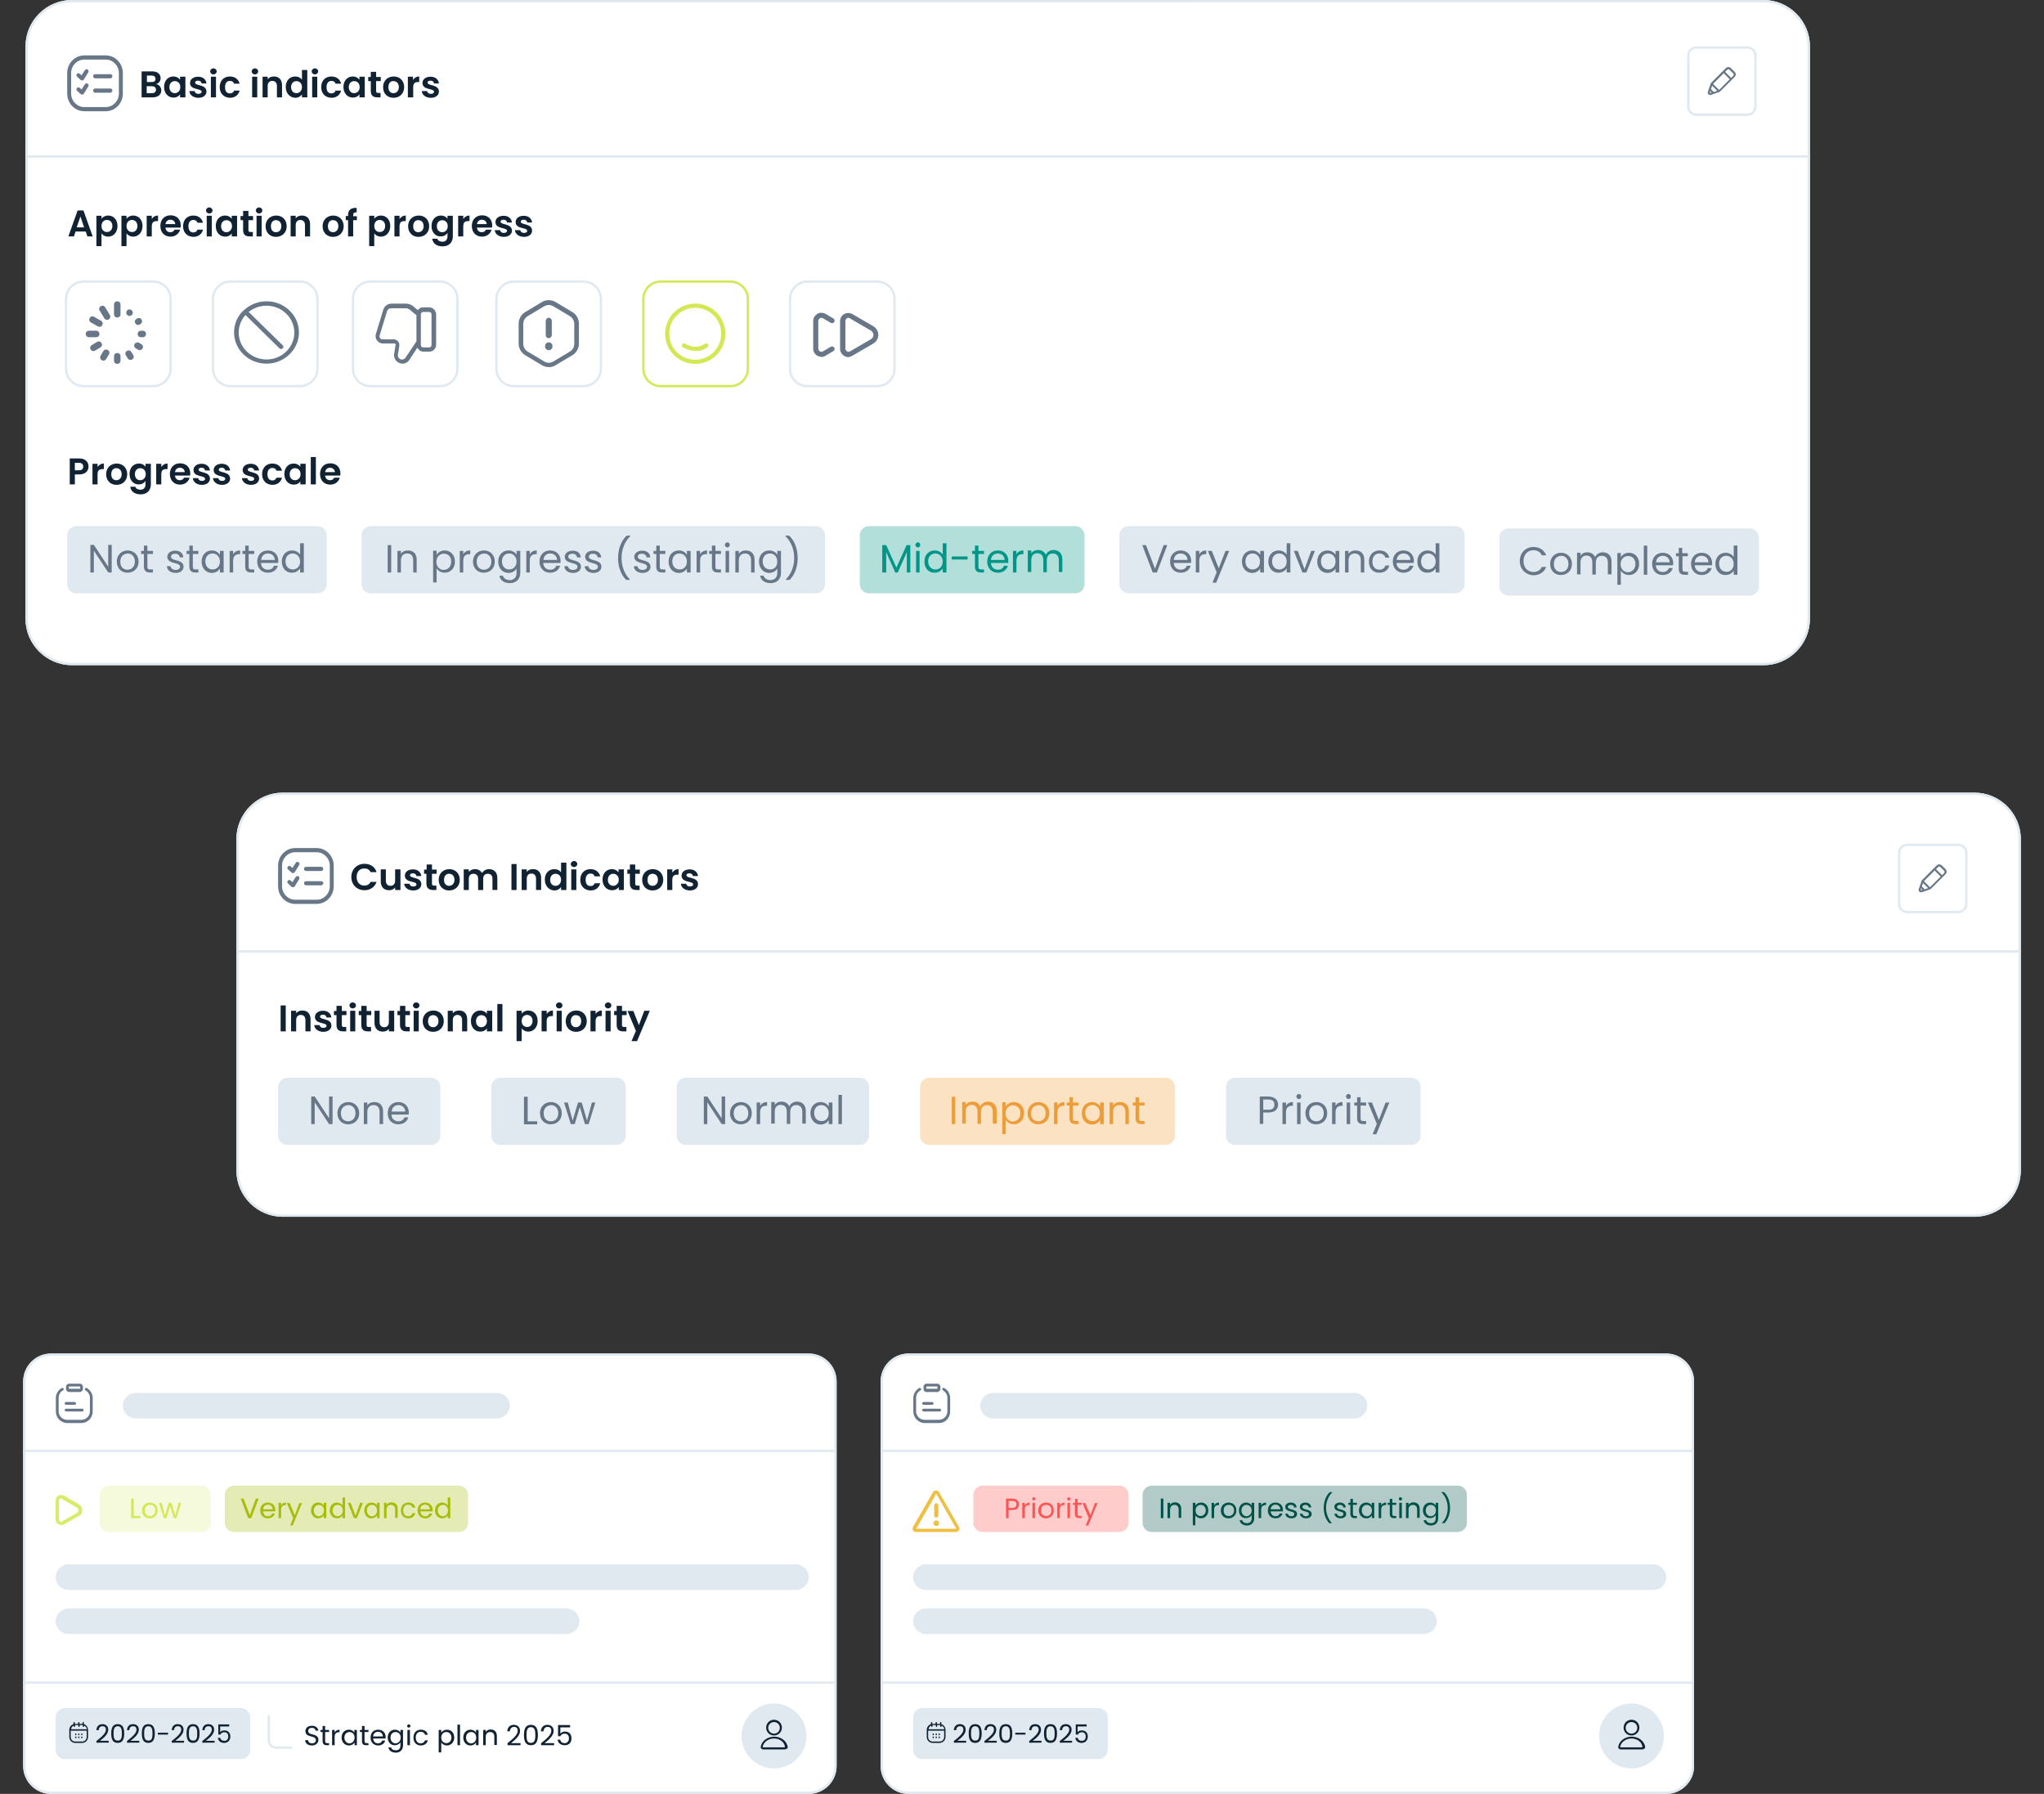 <?xml version="1.0" encoding="utf-8"?>
<!-- Generator: Adobe Illustrator 27.9.6, SVG Export Plug-In . SVG Version: 9.03 Build 54986)  -->
<svg version="1.1" id="Layer_1" xmlns="http://www.w3.org/2000/svg" xmlns:xlink="http://www.w3.org/1999/xlink" x="0px" y="0px"
	 viewBox="0 0 882 774" style="enable-background:new 0 0 882 774;" xml:space="preserve">
<rect x="0" y="0" width="882" height="774" fill="#333333" stroke="none"/>
<style type="text/css">
	.st0{fill:#E0E9F0;}
	.st1{fill:#FFFFFF;}
	.st2{fill:#112233;}
	.st3{fill:#677787;}
	.st4{fill:#F0BF41;}
	.st5{fill:#FF5454;fill-opacity:0.3;}
	.st6{fill:#005148;fill-opacity:0.3;}
	.st7{fill:#FF5454;}
	.st8{fill:#005148;}
	.st9{fill:#D9EB6A;}
	.st10{fill:#F6FADD;}
	.st11{fill:#A6BC09;fill-opacity:0.3;}
	.st12{fill:#D4E855;}
	.st13{fill:#A6BC09;}
	.st14{fill:#ED9D38;fill-opacity:0.3;}
	.st15{fill:#ED9D38;}
	.st16{fill:#019587;fill-opacity:0.3;}
	.st17{fill:#019587;}
</style>
<g>
	<path class="st0" d="M704,734.5L704,734.5c8,0,14.5,6.5,14.5,14.5l0,0c0,8-6.5,14.5-14.5,14.5l0,0c-8,0-14.5-6.5-14.5-14.5l0,0
		C689.5,741,696,734.5,704,734.5z"/>
	<path class="st1" d="M704,764c-8.3,0-15-6.7-15-15s6.7-15,15-15s15,6.7,15,15S712.3,764,704,764z M704,735c-7.7,0-14,6.3-14,14
		s6.3,14,14,14s14-6.3,14-14S711.7,735,704,735z"/>
</g>
<path class="st2" d="M704,748.8c-1.9,0-3.4-1.5-3.4-3.4s1.5-3.4,3.4-3.4s3.4,1.5,3.4,3.4S705.9,748.8,704,748.8z M704,743
	c-1.4,0-2.5,1.1-2.5,2.5s1.1,2.5,2.5,2.5c1.4,0,2.5-1.1,2.5-2.5S705.4,743,704,743z M708.6,754.8h-9.2c-0.4,0-0.7-0.1-0.9-0.4
	c-0.2-0.2-0.3-0.5-0.2-0.8c0.4-2.5,2.9-4.3,5.8-4.3s5.3,1.8,5.8,4.3c0,0.3,0,0.6-0.2,0.8C709.3,754.6,709,754.8,708.6,754.8z
	 M704,750.1c-2.4,0-4.5,1.5-4.9,3.6c0,0,0,0.1,0,0.1c0.1,0.1,0.1,0.1,0.2,0.1h9.2c0.1,0,0.2,0,0.2-0.1c0,0,0-0.1,0-0.1
	C708.5,751.6,706.4,750.1,704,750.1L704,750.1z"/>
<g>
	<path class="st1" d="M380,596c0-6.6,5.4-12,12-12h327c6.6,0,12,5.4,12,12v166c0,6.6-5.4,12-12,12H392c-6.6,0-12-5.4-12-12V596z"/>
	<path class="st0" d="M719,774H392c-6.6,0-12-5.4-12-12V596c0-6.6,5.4-12,12-12h327c6.6,0,12,5.4,12,12v166
		C731,768.6,725.6,774,719,774z M392,585c-6.1,0-11,4.9-11,11v166c0,6.1,4.9,11,11,11h327c6.1,0,11-4.9,11-11V596
		c0-6.1-4.9-11-11-11H392z"/>
</g>
<path class="st0" d="M399.5,675h314c3,0,5.5,2.5,5.5,5.5l0,0c0,3-2.5,5.5-5.5,5.5h-314c-3,0-5.5-2.5-5.5-5.5l0,0
	C394,677.5,396.5,675,399.5,675z"/>
<path class="st0" d="M428.5,601h156c3,0,5.5,2.5,5.5,5.5l0,0c0,3-2.5,5.5-5.5,5.5h-156c-3,0-5.5-2.5-5.5-5.5l0,0
	C423,603.5,425.5,601,428.5,601z"/>
<path class="st0" d="M399.5,694h215c3,0,5.5,2.5,5.5,5.5l0,0c0,3-2.5,5.5-5.5,5.5h-215c-3,0-5.5-2.5-5.5-5.5l0,0
	C394,696.5,396.5,694,399.5,694z"/>
<path class="st3" d="M402.2,606.1h-3.7c-0.3,0-0.6-0.3-0.6-0.6c0-0.3,0.3-0.6,0.6-0.6h3.7c0.3,0,0.6,0.3,0.6,0.6
	C402.9,605.8,402.6,606.1,402.2,606.1z M406.1,608.4c0-0.3-0.3-0.6-0.6-0.6h-7c-0.3,0-0.6,0.3-0.6,0.6c0,0.3,0.3,0.6,0.6,0.6h7
	C405.9,609,406.1,608.7,406.1,608.4L406.1,608.4z M410,609v-5.8c0-1.8-1-3.4-2.5-4.3c-0.3-0.2-0.7-0.1-0.8,0.2
	c-0.2,0.3-0.1,0.7,0.2,0.8c1.2,0.7,1.9,1.9,1.9,3.2v5.8c0,2.1-1.7,3.7-3.7,3.7H399c-2.1,0-3.7-1.7-3.7-3.7v-5.8
	c0-1.3,0.7-2.6,1.9-3.2c0.3-0.2,0.4-0.5,0.2-0.8c-0.2-0.3-0.5-0.4-0.8-0.2c-1.5,0.9-2.5,2.5-2.5,4.3v5.8c0,2.7,2.2,5,5,5h6.1
	C407.8,614,410,611.8,410,609L410,609z M405.8,599.2v-0.8c0-0.8-0.6-1.4-1.4-1.4h-4.5c-0.8,0-1.4,0.6-1.4,1.4v0.8
	c0,0.8,0.6,1.4,1.4,1.4h4.5C405.2,600.6,405.8,599.9,405.8,599.2z M404.4,598.2c0.1,0,0.1,0.1,0.1,0.1v0.8c0,0.1-0.1,0.1-0.1,0.1
	h-4.5c-0.1,0-0.2-0.1-0.2-0.1v-0.8c0-0.1,0.1-0.1,0.2-0.1H404.4z"/>
<rect x="380" y="725.5" class="st0" width="350" height="1"/>
<rect x="380" y="625.5" class="st0" width="350" height="1"/>
<path class="st0" d="M398,737h76c2.2,0,4,1.8,4,4v14c0,2.2-1.8,4-4,4h-76c-2.2,0-4-1.8-4-4v-14C394,738.8,395.8,737,398,737z"/>
<path class="st2" d="M406.2,743.9v-0.6c0-0.2-0.1-0.3-0.3-0.3s-0.3,0.1-0.3,0.3v0.5c0,0-0.1,0-0.1,0h-1.2v-0.5
	c0-0.2-0.1-0.3-0.3-0.3c-0.2,0-0.3,0.1-0.3,0.3v0.5h-1.3c0,0-0.1,0-0.1,0v-0.5c0-0.2-0.1-0.3-0.3-0.3s-0.3,0.1-0.3,0.3v0.6
	c-1,0.3-1.8,1.3-1.8,2.5v3c0,1.4,1.1,2.6,2.5,2.6h3.1c1.4,0,2.5-1.2,2.5-2.6v-3C408,745.2,407.2,744.2,406.2,743.9L406.2,743.9z
	 M401.8,744.5v0.3c0,0.2,0.1,0.3,0.3,0.3s0.3-0.1,0.3-0.3v-0.5c0,0,0.1,0,0.1,0h1.3v0.5c0,0.2,0.1,0.3,0.3,0.3
	c0.2,0,0.3-0.1,0.3-0.3v-0.5h1.2c0,0,0.1,0,0.1,0v0.5c0,0.2,0.1,0.3,0.3,0.3s0.3-0.1,0.3-0.3v-0.3c0.6,0.3,1.1,0.9,1.2,1.6h-6.8
	C400.7,745.4,401.2,744.8,401.8,744.5L401.8,744.5z M405.5,751.4h-3.1c-1.1,0-1.9-0.9-1.9-2v-2.7h6.9v2.7
	C407.4,750.5,406.6,751.4,405.5,751.4z M403,748.3c0,0.2-0.2,0.4-0.3,0.4c-0.2,0-0.3-0.2-0.3-0.4s0.2-0.4,0.3-0.4
	C402.9,747.9,403,748.1,403,748.3z M404.3,748.3c0,0.2-0.2,0.4-0.3,0.4c-0.2,0-0.3-0.2-0.3-0.4s0.2-0.4,0.3-0.4
	C404.2,747.9,404.3,748.1,404.3,748.3z M405.6,748.3c0,0.2-0.2,0.4-0.3,0.4c-0.2,0-0.3-0.2-0.3-0.4s0.2-0.4,0.3-0.4
	C405.5,747.9,405.6,748.1,405.6,748.3z M403,749.6c0,0.2-0.2,0.4-0.3,0.4c-0.2,0-0.3-0.2-0.3-0.4s0.2-0.4,0.3-0.4
	C402.9,749.3,403,749.4,403,749.6z M404.3,749.6c0,0.2-0.2,0.4-0.3,0.4c-0.2,0-0.3-0.2-0.3-0.4s0.2-0.4,0.3-0.4
	C404.2,749.3,404.3,749.4,404.3,749.6z M405.6,749.6c0,0.2-0.2,0.4-0.3,0.4c-0.2,0-0.3-0.2-0.3-0.4s0.2-0.4,0.3-0.4
	C405.5,749.3,405.6,749.4,405.6,749.6z"/>
<path class="st2" d="M411.6,751.9v-0.7c2.1-1.7,4.1-3.3,4.1-4.9c0-0.9-0.4-1.5-1.5-1.5c-1,0-1.6,0.7-1.6,1.7h-1
	c0.1-1.7,1.1-2.6,2.6-2.6c1.5,0,2.5,0.9,2.5,2.4c0,2-2.1,3.7-3.6,4.8h3.8v0.8H411.6z M418,747.9c0-2.3,0.6-4,2.8-4
	c2.2,0,2.8,1.7,2.8,4c0,2.3-0.6,4.1-2.8,4.1C418.6,752,418,750.3,418,747.9z M422.6,747.9c0-1.6-0.2-3.1-1.8-3.1
	c-1.6,0-1.8,1.5-1.8,3.1c0,1.7,0.2,3.1,1.8,3.1C422.3,751.1,422.6,749.7,422.6,747.9z M424.8,751.9v-0.7c2.1-1.7,4.1-3.3,4.1-4.9
	c0-0.9-0.4-1.5-1.5-1.5c-1,0-1.6,0.7-1.6,1.7h-1c0.1-1.7,1.1-2.6,2.6-2.6c1.5,0,2.5,0.9,2.5,2.4c0,2-2.1,3.7-3.6,4.8h3.8v0.8H424.8z
	 M431.2,747.9c0-2.3,0.6-4,2.8-4c2.2,0,2.8,1.7,2.8,4c0,2.3-0.6,4.1-2.8,4.1C431.8,752,431.2,750.3,431.2,747.9z M435.8,747.9
	c0-1.6-0.2-3.1-1.8-3.1c-1.6,0-1.8,1.5-1.8,3.1c0,1.7,0.2,3.1,1.8,3.1C435.6,751.1,435.8,749.7,435.8,747.9z M438.1,748.4v-0.8h4.4
	v0.8H438.1z M444.1,751.9v-0.7c2.1-1.7,4.1-3.3,4.1-4.9c0-0.9-0.4-1.5-1.5-1.5c-1,0-1.6,0.7-1.6,1.7h-1c0.1-1.7,1.1-2.6,2.6-2.6
	c1.5,0,2.5,0.9,2.5,2.4c0,2-2.1,3.7-3.6,4.8h3.8v0.8H444.1z M450.5,747.9c0-2.3,0.6-4,2.8-4c2.2,0,2.8,1.7,2.8,4
	c0,2.3-0.6,4.1-2.8,4.1C451.1,752,450.5,750.3,450.5,747.9z M455.1,747.9c0-1.6-0.2-3.1-1.8-3.1c-1.6,0-1.8,1.5-1.8,3.1
	c0,1.7,0.2,3.1,1.8,3.1C454.9,751.1,455.1,749.7,455.1,747.9z M457.3,751.9v-0.7c2.1-1.7,4.1-3.3,4.1-4.9c0-0.9-0.4-1.5-1.5-1.5
	c-1,0-1.6,0.7-1.6,1.7h-1c0.1-1.7,1.1-2.6,2.6-2.6c1.5,0,2.5,0.9,2.5,2.4c0,2-2.1,3.7-3.6,4.8h3.8v0.8H457.3z M464.1,744h4.8v0.9
	H465v2.5c0.3-0.5,1-0.8,1.8-0.8c1.9,0,2.6,1.4,2.6,2.6c0,1.5-0.9,2.8-2.7,2.8c-1.6,0-2.5-0.9-2.7-2.2h1c0.2,0.8,0.8,1.3,1.8,1.3
	c1.2,0,1.7-0.8,1.7-1.9c0-1.1-0.6-1.8-1.7-1.8c-0.8,0-1.4,0.4-1.7,1h-0.9V744z"/>
<path class="st4" d="M413.8,658.8l-4.3-7.5l-4.3-7.5c-0.3-0.5-0.7-0.7-1.3-0.7s-1,0.3-1.3,0.7l-4.3,7.5l-4.3,7.5
	c-0.3,0.5-0.3,1,0,1.5c0.3,0.5,0.7,0.7,1.3,0.7h17.1c0.5,0,1-0.3,1.3-0.7C414.1,659.8,414.1,659.2,413.8,658.8L413.8,658.8z
	 M402.8,659.6h-7.3l-0.1-0.1l3.7-6.4l1.2-2.1l3.6-6.4c0-0.1,0.1-0.1,0.2,0l3.6,6.4l1.2,2.1l3.7,6.4l-0.1,0.1H402.8L402.8,659.6z"/>
<path class="st4" d="M404,654.8c0.5,0,0.9-0.4,0.9-0.9v-4.4c0-0.5-0.4-0.9-0.9-0.9c-0.5,0-0.9,0.4-0.9,0.9v4.4
	C403.1,654.4,403.5,654.8,404,654.8z"/>
<path class="st4" d="M404,658.4c0.6,0,1.2-0.5,1.2-1.2c0-0.7-0.5-1.2-1.2-1.2c-0.6,0-1.2,0.5-1.2,1.2
	C402.8,657.9,403.4,658.4,404,658.4z"/>
<path class="st5" d="M424,641h59c2.2,0,4,1.8,4,4v12c0,2.2-1.8,4-4,4h-59c-2.2,0-4-1.8-4-4v-12C420,642.8,421.8,641,424,641z"/>
<path class="st6" d="M497,641h132c2.2,0,4,1.8,4,4v12c0,2.2-1.8,4-4,4H497c-2.2,0-4-1.8-4-4v-12C493,642.8,494.8,641,497,641z"/>
<path class="st7" d="M435.2,650.6h1.6c1.2,0,1.8-0.6,1.8-1.5c0-1-0.5-1.5-1.8-1.5h-1.6V650.6z M439.7,649.1c0,1.3-0.8,2.4-2.9,2.4
	h-1.6v3.5h-1.1v-8.4h2.7C438.8,646.6,439.7,647.7,439.7,649.1z M442.2,651.4v3.6h-1.1v-6.6h1.1v1.1c0.4-0.7,1.1-1.2,2.1-1.2v1.1H444
	C442.9,649.4,442.2,649.9,442.2,651.4z M445.5,655v-6.6h1.1v6.6H445.5z M446.1,647.4c-0.4,0-0.7-0.3-0.7-0.7s0.3-0.7,0.7-0.7
	c0.4,0,0.7,0.3,0.7,0.7S446.5,647.4,446.1,647.4z M454.7,651.7c0,2.1-1.5,3.4-3.4,3.4c-1.9,0-3.3-1.3-3.3-3.4c0-2.1,1.5-3.4,3.3-3.4
	C453.3,648.3,454.7,649.6,454.7,651.7z M449.2,651.7c0,1.7,1,2.4,2.2,2.4s2.3-0.8,2.3-2.4c0-1.7-1.1-2.4-2.2-2.4
	C450.2,649.3,449.2,650,449.2,651.7z M457.3,651.4v3.6h-1.1v-6.6h1.1v1.1c0.4-0.7,1.1-1.2,2.1-1.2v1.1h-0.3
	C458.1,649.4,457.3,649.9,457.3,651.4z M460.6,655v-6.6h1.1v6.6H460.6z M461.2,647.4c-0.4,0-0.7-0.3-0.7-0.7s0.3-0.7,0.7-0.7
	c0.4,0,0.7,0.3,0.7,0.7S461.6,647.4,461.2,647.4z M463.8,653.2v-3.9H463v-0.9h0.9v-1.7h1.1v1.7h1.7v0.9h-1.7v3.9
	c0,0.6,0.2,0.9,0.9,0.9h0.8v0.9h-1C464.5,655,463.8,654.5,463.8,653.2z M470.5,653.8l2-5.3h1.1l-4,9.7h-1.1l1.3-3.2l-2.7-6.5h1.2
	L470.5,653.8z"/>
<path class="st8" d="M500.9,655v-8.4h1.1v8.4H500.9z M508.6,655v-3.7c0-1.3-0.7-2-1.8-2c-1.1,0-1.9,0.7-1.9,2.1v3.6h-1.1v-6.6h1.1
	v0.9c0.4-0.7,1.2-1.1,2.1-1.1c1.5,0,2.7,0.9,2.7,2.8v3.9H508.6z M515.8,649.6c0.4-0.7,1.3-1.3,2.5-1.3c1.8,0,3.1,1.3,3.1,3.4
	c0,2-1.4,3.4-3.1,3.4c-1.2,0-2.1-0.6-2.5-1.3v4.3h-1.1v-9.7h1.1V649.6z M520.3,651.7c0-1.5-1-2.4-2.2-2.4c-1.2,0-2.2,0.9-2.2,2.4
	c0,1.5,1,2.4,2.2,2.4C519.2,654.1,520.3,653.2,520.3,651.7z M523.9,651.4v3.6h-1.1v-6.6h1.1v1.1c0.4-0.7,1.1-1.2,2.1-1.2v1.1h-0.3
	C524.7,649.4,523.9,649.9,523.9,651.4z M533.5,651.7c0,2.1-1.5,3.4-3.4,3.4c-1.9,0-3.3-1.3-3.3-3.4c0-2.1,1.5-3.4,3.3-3.4
	C532.1,648.3,533.5,649.6,533.5,651.7z M528,651.7c0,1.7,1,2.4,2.2,2.4s2.3-0.8,2.3-2.4c0-1.7-1.1-2.4-2.2-2.4
	C529,649.3,528,650,528,651.7z M534.6,651.7c0-2.1,1.4-3.4,3.1-3.4c1.2,0,2.1,0.6,2.4,1.3v-1.2h1.1v6.7c0,1.8-1.2,3.1-3.1,3.1
	c-1.7,0-3-0.9-3.2-2.3h1.1c0.2,0.8,1,1.3,2.1,1.3c1.2,0,2-0.7,2-2.1v-1.4c-0.4,0.7-1.2,1.3-2.4,1.3
	C535.9,655.1,534.6,653.7,534.6,651.7z M540.1,651.7c0-1.5-1-2.4-2.2-2.4c-1.2,0-2.2,0.9-2.2,2.4c0,1.5,1,2.5,2.2,2.5
	C539.1,654.1,540.1,653.2,540.1,651.7z M544.2,651.4v3.6h-1.1v-6.6h1.1v1.1c0.4-0.7,1.1-1.2,2.1-1.2v1.1H546
	C545,649.4,544.2,649.9,544.2,651.4z M550.4,649.2c-1.1,0-2,0.7-2.1,2h4.2C552.4,649.9,551.5,649.2,550.4,649.2z M553.4,653
	c-0.3,1.2-1.4,2.1-3,2.1c-1.9,0-3.3-1.3-3.3-3.4c0-2.1,1.3-3.4,3.3-3.4c1.9,0,3.2,1.3,3.2,3.1c0,0.2,0,0.4,0,0.7h-5.3
	c0.1,1.3,1,2.1,2.1,2.1c1,0,1.6-0.5,1.8-1.2H553.4z M559.7,653.2c0,1.1-0.9,1.9-2.4,1.9c-1.5,0-2.6-0.8-2.7-2h1.1
	c0.1,0.6,0.6,1.1,1.5,1.1c0.9,0,1.3-0.4,1.3-1c0-1.5-3.9-0.6-3.9-3.1c0-1,0.9-1.8,2.4-1.8c1.5,0,2.4,0.8,2.5,2.1h-1.1
	c0-0.7-0.6-1.1-1.4-1.1c-0.8,0-1.3,0.4-1.3,0.9C555.9,651.7,559.7,650.9,559.7,653.2z M566,653.2c0,1.1-0.9,1.9-2.4,1.9
	c-1.5,0-2.6-0.8-2.7-2h1.1c0.1,0.6,0.6,1.1,1.5,1.1c0.9,0,1.3-0.4,1.3-1c0-1.5-3.9-0.6-3.9-3.1c0-1,0.9-1.8,2.4-1.8
	c1.5,0,2.4,0.8,2.5,2.1h-1.1c0-0.7-0.6-1.1-1.4-1.1c-0.8,0-1.3,0.4-1.3,0.9C562.1,651.7,565.9,650.9,566,653.2z M574.7,657.2h-1.1
	c-1.5-1.5-2.4-3.9-2.4-6.6c0-2.7,0.9-5.2,2.6-6.8h1.1v0.1c-1.8,1.7-2.7,4.3-2.7,6.7c0,2.4,0.9,4.8,2.5,6.5V657.2z M580.9,653.2
	c0,1.1-0.9,1.9-2.4,1.9c-1.5,0-2.6-0.8-2.7-2h1.1c0.1,0.6,0.6,1.1,1.5,1.1c0.9,0,1.3-0.4,1.3-1c0-1.5-3.9-0.6-3.9-3.1
	c0-1,0.9-1.8,2.4-1.8c1.5,0,2.4,0.8,2.5,2.1h-1.1c0-0.7-0.6-1.1-1.4-1.1c-0.8,0-1.3,0.4-1.3,0.9C577,651.7,580.9,650.9,580.9,653.2z
	 M582.7,653.2v-3.9h-0.9v-0.9h0.9v-1.7h1.1v1.7h1.7v0.9h-1.7v3.9c0,0.6,0.2,0.9,0.9,0.9h0.8v0.9h-1
	C583.4,655,582.7,654.5,582.7,653.2z M586.4,651.7c0-2.1,1.4-3.4,3.1-3.4c1.2,0,2.1,0.6,2.4,1.3v-1.2h1.1v6.6H592v-1.2
	c-0.4,0.7-1.2,1.3-2.5,1.3C587.8,655.1,586.4,653.7,586.4,651.7z M592,651.7c0-1.5-1-2.4-2.2-2.4s-2.2,0.9-2.2,2.4
	c0,1.5,1,2.5,2.2,2.5S592,653.2,592,651.7z M596,651.4v3.6h-1.1v-6.6h1.1v1.1c0.4-0.7,1.1-1.2,2.1-1.2v1.1h-0.3
	C596.8,649.4,596,649.9,596,651.4z M599.7,653.2v-3.9h-0.9v-0.9h0.9v-1.7h1.1v1.7h1.7v0.9h-1.7v3.9c0,0.6,0.2,0.9,0.9,0.9h0.8v0.9
	h-1C600.3,655,599.7,654.5,599.7,653.2z M603.8,655v-6.6h1.1v6.6H603.8z M604.3,647.4c-0.4,0-0.7-0.3-0.7-0.7s0.3-0.7,0.7-0.7
	c0.4,0,0.7,0.3,0.7,0.7S604.7,647.4,604.3,647.4z M611.5,655v-3.7c0-1.3-0.7-2-1.8-2c-1.1,0-1.9,0.7-1.9,2.1v3.6h-1.1v-6.6h1.1v0.9
	c0.4-0.7,1.2-1.1,2.1-1.1c1.5,0,2.7,0.9,2.7,2.8v3.9H611.5z M614,651.7c0-2.1,1.4-3.4,3.1-3.4c1.2,0,2.1,0.6,2.4,1.3v-1.2h1.1v6.7
	c0,1.8-1.2,3.1-3.1,3.1c-1.7,0-3-0.9-3.2-2.3h1.1c0.2,0.8,1,1.3,2.1,1.3c1.2,0,2-0.7,2-2.1v-1.4c-0.4,0.7-1.2,1.3-2.4,1.3
	C615.4,655.1,614,653.7,614,651.7z M619.6,651.7c0-1.5-1-2.4-2.2-2.4s-2.2,0.9-2.2,2.4c0,1.5,1,2.5,2.2,2.5S619.6,653.2,619.6,651.7
	z M622.2,657.2v-0.1c1.7-1.7,2.5-4.1,2.5-6.5c0-2.4-0.9-5-2.7-6.7v-0.1h1.1c1.7,1.6,2.6,4.1,2.6,6.8c0,2.7-0.9,5.1-2.4,6.6H622.2z"
	/>
<g>
	<path class="st1" d="M10,596c0-6.6,5.4-12,12-12h327c6.6,0,12,5.4,12,12v166c0,6.6-5.4,12-12,12H22c-6.6,0-12-5.4-12-12V596z"/>
	<path class="st0" d="M349,774H22c-6.6,0-12-5.4-12-12V596c0-6.6,5.4-12,12-12h327c6.6,0,12,5.4,12,12v166
		C361,768.6,355.6,774,349,774z M22,585c-6.1,0-11,4.9-11,11v166c0,6.1,4.9,11,11,11h327c6.1,0,11-4.9,11-11V596c0-6.1-4.9-11-11-11
		H22z"/>
</g>
<path class="st3" d="M32.2,606.1h-3.7c-0.3,0-0.6-0.3-0.6-0.6c0-0.3,0.3-0.6,0.6-0.6h3.7c0.3,0,0.6,0.3,0.6,0.6
	C32.9,605.8,32.6,606.1,32.2,606.1z M36.1,608.4c0-0.3-0.3-0.6-0.6-0.6h-7c-0.3,0-0.6,0.3-0.6,0.6c0,0.3,0.3,0.6,0.6,0.6h7
	C35.9,609,36.1,608.7,36.1,608.4L36.1,608.4z M40,609v-5.8c0-1.8-1-3.4-2.5-4.3c-0.3-0.2-0.7-0.1-0.8,0.2c-0.2,0.3-0.1,0.7,0.2,0.8
	c1.2,0.7,1.9,1.9,1.9,3.2v5.8c0,2.1-1.7,3.7-3.7,3.7H29c-2.1,0-3.7-1.7-3.7-3.7v-5.8c0-1.3,0.7-2.6,1.9-3.2c0.3-0.2,0.4-0.5,0.2-0.8
	c-0.2-0.3-0.5-0.4-0.8-0.2c-1.5,0.9-2.5,2.5-2.5,4.3v5.8c0,2.7,2.2,5,5,5H35C37.8,614,40,611.8,40,609L40,609z M35.8,599.2v-0.8
	c0-0.8-0.6-1.4-1.4-1.4h-4.5c-0.8,0-1.4,0.6-1.4,1.4v0.8c0,0.8,0.6,1.4,1.4,1.4h4.5C35.2,600.6,35.8,599.9,35.8,599.2z M34.4,598.2
	c0.1,0,0.2,0.1,0.2,0.1v0.8c0,0.1-0.1,0.1-0.2,0.1h-4.5c-0.1,0-0.2-0.1-0.2-0.1v-0.8c0-0.1,0.1-0.1,0.2-0.1H34.4z"/>
<rect x="10" y="725.5" class="st0" width="350" height="1"/>
<rect x="10" y="625.5" class="st0" width="350" height="1"/>
<path class="st0" d="M29.5,675h314c3,0,5.5,2.5,5.5,5.5l0,0c0,3-2.5,5.5-5.5,5.5h-314c-3,0-5.5-2.5-5.5-5.5l0,0
	C24,677.5,26.5,675,29.5,675z"/>
<path class="st0" d="M58.5,601h156c3,0,5.5,2.5,5.5,5.5l0,0c0,3-2.5,5.5-5.5,5.5h-156c-3,0-5.5-2.5-5.5-5.5l0,0
	C53,603.5,55.5,601,58.5,601z"/>
<path class="st0" d="M29.5,694h215c3,0,5.5,2.5,5.5,5.5l0,0c0,3-2.5,5.5-5.5,5.5h-215c-3,0-5.5-2.5-5.5-5.5l0,0
	C24,696.5,26.5,694,29.5,694z"/>
<path class="st0" d="M28,737h76c2.2,0,4,1.8,4,4v14c0,2.2-1.8,4-4,4H28c-2.2,0-4-1.8-4-4v-14C24,738.8,25.8,737,28,737z"/>
<path class="st2" d="M36.2,743.9v-0.6c0-0.2-0.1-0.3-0.3-0.3s-0.3,0.1-0.3,0.3v0.5c0,0-0.1,0-0.1,0h-1.2v-0.5c0-0.2-0.1-0.3-0.3-0.3
	c-0.2,0-0.3,0.1-0.3,0.3v0.5h-1.3c0,0-0.1,0-0.1,0v-0.5c0-0.2-0.1-0.3-0.3-0.3s-0.3,0.1-0.3,0.3v0.6c-1,0.3-1.8,1.3-1.8,2.5v3
	c0,1.4,1.1,2.6,2.5,2.6h3.1c1.4,0,2.5-1.2,2.5-2.6v-3C38,745.2,37.2,744.2,36.2,743.9L36.2,743.9z M31.8,744.5v0.3
	c0,0.2,0.1,0.3,0.3,0.3c0.2,0,0.3-0.1,0.3-0.3v-0.5c0,0,0.1,0,0.1,0h1.3v0.5c0,0.2,0.1,0.3,0.3,0.3c0.2,0,0.3-0.1,0.3-0.3v-0.5h1.2
	c0,0,0.1,0,0.1,0v0.5c0,0.2,0.1,0.3,0.3,0.3c0.2,0,0.3-0.1,0.3-0.3v-0.3c0.6,0.3,1.1,0.9,1.2,1.6h-6.8
	C30.7,745.4,31.2,744.8,31.8,744.5L31.8,744.5z M35.5,751.4h-3.1c-1.1,0-1.9-0.9-1.9-2v-2.7h6.9v2.7
	C37.4,750.5,36.6,751.4,35.5,751.4z M33,748.3c0,0.2-0.2,0.4-0.3,0.4c-0.2,0-0.3-0.2-0.3-0.4s0.2-0.4,0.3-0.4
	C32.9,747.9,33,748.1,33,748.3z M34.3,748.3c0,0.2-0.2,0.4-0.3,0.4s-0.3-0.2-0.3-0.4s0.2-0.4,0.3-0.4S34.3,748.1,34.3,748.3z
	 M35.6,748.3c0,0.2-0.2,0.4-0.3,0.4s-0.3-0.2-0.3-0.4s0.2-0.4,0.3-0.4S35.6,748.1,35.6,748.3z M33,749.6c0,0.2-0.2,0.4-0.3,0.4
	s-0.3-0.2-0.3-0.4s0.2-0.4,0.3-0.4S33,749.4,33,749.6z M34.3,749.6c0,0.2-0.2,0.4-0.3,0.4s-0.3-0.2-0.3-0.4s0.2-0.4,0.3-0.4
	S34.3,749.4,34.3,749.6z M35.6,749.6c0,0.2-0.2,0.4-0.3,0.4c-0.2,0-0.3-0.2-0.3-0.4s0.2-0.4,0.3-0.4
	C35.5,749.3,35.6,749.4,35.6,749.6z"/>
<path class="st2" d="M41.6,751.9v-0.7c2.1-1.7,4.1-3.3,4.1-4.9c0-0.9-0.4-1.5-1.5-1.5c-1,0-1.6,0.7-1.6,1.7h-1
	c0.1-1.7,1.1-2.6,2.6-2.6c1.5,0,2.5,0.9,2.5,2.4c0,2-2.1,3.7-3.6,4.8h3.8v0.8H41.6z M48,747.9c0-2.3,0.6-4,2.8-4
	c2.2,0,2.8,1.7,2.8,4c0,2.3-0.6,4.1-2.8,4.1C48.6,752,48,750.3,48,747.9z M52.6,747.9c0-1.6-0.2-3.1-1.8-3.1c-1.6,0-1.8,1.5-1.8,3.1
	c0,1.7,0.2,3.1,1.8,3.1C52.3,751.1,52.6,749.7,52.6,747.9z M54.8,751.9v-0.7c2.1-1.7,4.1-3.3,4.1-4.9c0-0.9-0.4-1.5-1.5-1.5
	c-1,0-1.6,0.7-1.6,1.7h-1c0.1-1.7,1.1-2.6,2.6-2.6c1.5,0,2.5,0.9,2.5,2.4c0,2-2.1,3.7-3.6,4.8h3.8v0.8H54.8z M61.2,747.9
	c0-2.3,0.6-4,2.8-4c2.2,0,2.8,1.7,2.8,4c0,2.3-0.6,4.1-2.8,4.1C61.8,752,61.2,750.3,61.2,747.9z M65.8,747.9c0-1.6-0.2-3.1-1.8-3.1
	c-1.6,0-1.8,1.5-1.8,3.1c0,1.7,0.2,3.1,1.8,3.1C65.6,751.1,65.8,749.7,65.8,747.9z M68.1,748.4v-0.8h4.4v0.8H68.1z M74.1,751.9v-0.7
	c2.1-1.7,4.1-3.3,4.1-4.9c0-0.9-0.4-1.5-1.5-1.5c-1,0-1.6,0.7-1.6,1.7h-1c0.1-1.7,1.1-2.6,2.6-2.6c1.5,0,2.5,0.9,2.5,2.4
	c0,2-2.1,3.7-3.6,4.8h3.8v0.8H74.1z M80.5,747.9c0-2.3,0.6-4,2.8-4c2.2,0,2.8,1.7,2.8,4c0,2.3-0.6,4.1-2.8,4.1
	C81.1,752,80.5,750.3,80.5,747.9z M85.1,747.9c0-1.6-0.2-3.1-1.8-3.1c-1.6,0-1.8,1.5-1.8,3.1c0,1.7,0.2,3.1,1.8,3.1
	C84.9,751.1,85.1,749.7,85.1,747.9z M87.3,751.9v-0.7c2.1-1.7,4.1-3.3,4.1-4.9c0-0.9-0.4-1.5-1.5-1.5c-1,0-1.6,0.7-1.6,1.7h-1
	c0.1-1.7,1.1-2.6,2.6-2.6c1.5,0,2.5,0.9,2.5,2.4c0,2-2.1,3.7-3.6,4.8h3.8v0.8H87.3z M94.1,744h4.8v0.9H95v2.5c0.3-0.5,1-0.8,1.8-0.8
	c1.9,0,2.6,1.4,2.6,2.6c0,1.5-0.9,2.8-2.7,2.8c-1.6,0-2.5-0.9-2.7-2.2h1c0.2,0.8,0.8,1.3,1.8,1.3c1.2,0,1.7-0.8,1.7-1.9
	c0-1.1-0.6-1.8-1.7-1.8c-0.8,0-1.4,0.4-1.7,1h-0.9V744z"/>
<path class="st2" d="M137.4,750.7c0,1.2-1,2.4-2.8,2.4c-1.7,0-2.9-0.9-2.9-2.3h1.2c0.1,0.7,0.6,1.4,1.7,1.4c1.1,0,1.7-0.6,1.7-1.4
	c0-2.3-4.5-0.8-4.5-3.9c0-1.4,1.1-2.3,2.8-2.3c1.6,0,2.6,0.9,2.8,2.1h-1.2c-0.1-0.6-0.6-1.2-1.6-1.2c-0.9,0-1.6,0.4-1.6,1.3
	C132.8,749,137.4,747.6,137.4,750.7z M139.2,751.2v-3.9h-0.9v-0.9h0.9v-1.7h1.1v1.7h1.7v0.9h-1.7v3.9c0,0.6,0.2,0.9,0.9,0.9h0.8v0.9
	h-1C139.9,753,139.2,752.5,139.2,751.2z M144.4,749.4v3.6h-1.1v-6.6h1.1v1.1c0.4-0.7,1.1-1.2,2.1-1.2v1.1h-0.3
	C145.2,747.4,144.4,747.9,144.4,749.4z M147.4,749.7c0-2.1,1.4-3.4,3.1-3.4c1.2,0,2.1,0.6,2.4,1.3v-1.2h1.1v6.6H153v-1.2
	c-0.4,0.7-1.2,1.3-2.5,1.3C148.8,753.1,147.4,751.7,147.4,749.7z M153,749.7c0-1.5-1-2.4-2.2-2.4s-2.2,0.9-2.2,2.4
	c0,1.5,1,2.5,2.2,2.5S153,751.2,153,749.7z M156.2,751.2v-3.9h-0.9v-0.9h0.9v-1.7h1.1v1.7h1.7v0.9h-1.7v3.9c0,0.6,0.2,0.9,0.9,0.9
	h0.8v0.9h-1C156.8,753,156.2,752.5,156.2,751.2z M163.1,747.2c-1.1,0-2,0.7-2.1,2h4.2C165.2,747.9,164.2,747.2,163.1,747.2z
	 M166.2,751c-0.3,1.2-1.4,2.1-3,2.1c-1.9,0-3.3-1.3-3.3-3.4c0-2.1,1.3-3.4,3.3-3.4c1.9,0,3.2,1.3,3.2,3.1c0,0.2,0,0.4,0,0.7H161
	c0.1,1.3,1,2.1,2.1,2.1c1,0,1.6-0.5,1.8-1.2H166.2z M167.3,749.7c0-2.1,1.4-3.4,3.1-3.4c1.2,0,2.1,0.6,2.4,1.3v-1.2h1.1v6.7
	c0,1.8-1.2,3.1-3.1,3.1c-1.7,0-3-0.9-3.2-2.3h1.1c0.2,0.8,1,1.3,2.1,1.3c1.2,0,2-0.7,2-2.1v-1.4c-0.4,0.7-1.2,1.3-2.4,1.3
	C168.7,753.1,167.3,751.7,167.3,749.7z M172.9,749.7c0-1.5-1-2.4-2.2-2.4c-1.2,0-2.2,0.9-2.2,2.4c0,1.5,1,2.5,2.2,2.5
	C171.9,752.1,172.9,751.2,172.9,749.7z M175.8,753v-6.6h1.1v6.6H175.8z M176.4,745.4c-0.4,0-0.7-0.3-0.7-0.7s0.3-0.7,0.7-0.7
	c0.4,0,0.7,0.3,0.7,0.7S176.8,745.4,176.4,745.4z M178.4,749.7c0-2.1,1.3-3.4,3.2-3.4c1.6,0,2.7,0.8,3,2.2h-1.2
	c-0.2-0.8-0.9-1.3-1.9-1.3c-1.2,0-2.1,0.9-2.1,2.5c0,1.6,0.9,2.5,2.1,2.5c1,0,1.6-0.5,1.9-1.3h1.2c-0.3,1.3-1.4,2.2-3,2.2
	C179.7,753.1,178.4,751.8,178.4,749.7z M190.4,747.6c0.4-0.7,1.3-1.3,2.5-1.3c1.8,0,3.1,1.3,3.1,3.4c0,2-1.4,3.4-3.1,3.4
	c-1.2,0-2.1-0.6-2.5-1.3v4.3h-1.1v-9.7h1.1V747.6z M194.8,749.7c0-1.5-1-2.4-2.2-2.4c-1.2,0-2.2,0.9-2.2,2.4c0,1.5,1,2.4,2.2,2.4
	C193.8,752.1,194.8,751.2,194.8,749.7z M197.4,753v-8.9h1.1v8.9H197.4z M199.9,749.7c0-2.1,1.4-3.4,3.1-3.4c1.2,0,2.1,0.6,2.4,1.3
	v-1.2h1.1v6.6h-1.1v-1.2c-0.4,0.7-1.2,1.3-2.5,1.3C201.3,753.1,199.9,751.7,199.9,749.7z M205.5,749.7c0-1.5-1-2.4-2.2-2.4
	s-2.2,0.9-2.2,2.4c0,1.5,1,2.5,2.2,2.5S205.5,751.2,205.5,749.7z M213.3,753v-3.7c0-1.3-0.7-2-1.8-2c-1.1,0-1.9,0.7-1.9,2.1v3.6
	h-1.1v-6.6h1.1v0.9c0.4-0.7,1.2-1.1,2.1-1.1c1.5,0,2.7,0.9,2.7,2.8v3.9H213.3z M219,752.9v-0.8c2.3-1.8,4.4-3.6,4.4-5.3
	c0-1-0.4-1.7-1.6-1.7c-1.1,0-1.7,0.8-1.8,1.9h-1.1c0.1-1.8,1.2-2.8,2.8-2.8c1.6,0,2.7,1,2.7,2.6c0,2.2-2.3,4-3.9,5.3h4.1v0.9H219z
	 M226.1,748.6c0-2.5,0.6-4.4,3-4.4c2.4,0,3,1.9,3,4.4c0,2.5-0.6,4.4-3,4.4C226.7,753,226.1,751.1,226.1,748.6z M231,748.6
	c0-1.8-0.2-3.4-1.9-3.4c-1.7,0-1.9,1.6-1.9,3.4c0,1.9,0.2,3.4,1.9,3.4C230.8,752,231,750.4,231,748.6z M233.5,752.9v-0.8
	c2.3-1.8,4.4-3.6,4.4-5.3c0-1-0.4-1.7-1.6-1.7c-1.1,0-1.7,0.8-1.8,1.9h-1.1c0.1-1.8,1.2-2.8,2.8-2.8c1.6,0,2.7,1,2.7,2.6
	c0,2.2-2.3,4-3.9,5.3h4.1v0.9H233.5z M240.8,744.3h5.2v1h-4.2v2.7c0.4-0.5,1.1-0.9,2-0.9c2.1,0,2.8,1.5,2.8,2.9c0,1.7-0.9,3-3,3
	c-1.7,0-2.8-1-3-2.4h1.1c0.2,0.9,0.9,1.5,1.9,1.5c1.3,0,1.9-0.9,1.9-2.1c0-1.2-0.6-2-1.9-2c-0.9,0-1.5,0.5-1.8,1.1h-1V744.3z"/>
<path class="st9" d="M26.4,658c-0.4,0-0.8-0.1-1.2-0.3c-0.8-0.4-1.2-1.2-1.2-2.1v-8.2c0-0.9,0.5-1.7,1.2-2.1s1.7-0.4,2.4,0L34,649
	c0.9,0.5,1.5,1.5,1.5,2.6s-0.5,2-1.5,2.5l-6.3,3.6C27.3,657.9,26.9,658,26.4,658z M26.4,646.5c-0.2,0-0.4,0.1-0.5,0.1
	c-0.1,0.1-0.5,0.3-0.5,0.8v8.2c0,0.5,0.3,0.7,0.5,0.8c0.1,0.1,0.5,0.2,0.9,0l6.3-3.6c0.4-0.3,0.7-0.7,0.7-1.2c0-0.5-0.3-1-0.7-1.2
	l-6.3-3.6C26.7,646.5,26.6,646.5,26.4,646.5L26.4,646.5z"/>
<path class="st10" d="M47,641h40c2.2,0,4,1.8,4,4v12c0,2.2-1.8,4-4,4H47c-2.2,0-4-1.8-4-4v-12C43,642.8,44.8,641,47,641z"/>
<path class="st11" d="M101,641h97c2.2,0,4,1.8,4,4v12c0,2.2-1.8,4-4,4h-97c-2.2,0-4-1.8-4-4v-12C97,642.8,98.8,641,101,641z"/>
<path class="st12" d="M56.6,646.6h1.1v7.5h2.9v0.9h-4V646.6z M68,651.7c0,2.1-1.5,3.4-3.4,3.4c-1.9,0-3.3-1.3-3.3-3.4
	c0-2.1,1.5-3.4,3.3-3.4C66.5,648.3,68,649.6,68,651.7z M62.5,651.7c0,1.7,1,2.4,2.2,2.4s2.3-0.8,2.3-2.4c0-1.7-1.1-2.4-2.2-2.4
	C63.5,649.3,62.5,650,62.5,651.7z M70.7,655l-2.1-6.6h1.1l1.5,5.5l1.6-5.5H74l1.6,5.5l1.5-5.5h1.1l-2.1,6.6H75l-1.6-5.2l-1.6,5.2
	H70.7z"/>
<path class="st13" d="M107.8,653.8l2.6-7.2h1.2l-3.2,8.4h-1.3l-3.2-8.4h1.2L107.8,653.8z M115.6,649.2c-1.1,0-2,0.7-2.1,2h4.2
	C117.6,649.9,116.7,649.2,115.6,649.2z M118.6,653c-0.3,1.2-1.4,2.1-3,2.1c-1.9,0-3.3-1.3-3.3-3.4c0-2.1,1.3-3.4,3.3-3.4
	c1.9,0,3.2,1.3,3.2,3.1c0,0.2,0,0.4,0,0.7h-5.3c0.1,1.3,1,2.1,2.1,2.1c1,0,1.6-0.5,1.8-1.2H118.6z M121.3,651.4v3.6h-1.1v-6.6h1.1
	v1.1c0.4-0.7,1.1-1.2,2.1-1.2v1.1h-0.3C122.1,649.4,121.3,649.9,121.3,651.4z M127.2,653.8l2-5.3h1.1l-4,9.7h-1.1l1.3-3.2l-2.7-6.5
	h1.2L127.2,653.8z M134.2,651.7c0-2.1,1.4-3.4,3.1-3.4c1.2,0,2.1,0.6,2.4,1.3v-1.2h1.1v6.6h-1.1v-1.2c-0.4,0.7-1.2,1.3-2.5,1.3
	C135.6,655.1,134.2,653.7,134.2,651.7z M139.8,651.7c0-1.5-1-2.4-2.2-2.4c-1.2,0-2.2,0.9-2.2,2.4c0,1.5,1,2.5,2.2,2.5
	C138.8,654.1,139.8,653.2,139.8,651.7z M142.3,651.7c0-2.1,1.4-3.4,3.1-3.4c1,0,2,0.5,2.4,1.3v-3.5h1.1v8.9h-1.1v-1.2
	c-0.4,0.7-1.2,1.3-2.4,1.3C143.7,655.1,142.3,653.7,142.3,651.7z M147.9,651.7c0-1.5-1-2.4-2.2-2.4s-2.2,0.9-2.2,2.4
	c0,1.5,1,2.5,2.2,2.5S147.9,653.2,147.9,651.7z M150.1,648.4h1.2l2.1,5.6l2-5.6h1.2l-2.6,6.6h-1.3L150.1,648.4z M157.2,651.7
	c0-2.1,1.4-3.4,3.1-3.4c1.2,0,2.1,0.6,2.4,1.3v-1.2h1.1v6.6h-1.1v-1.2c-0.4,0.7-1.2,1.3-2.5,1.3
	C158.5,655.1,157.2,653.7,157.2,651.7z M162.7,651.7c0-1.5-1-2.4-2.2-2.4s-2.2,0.9-2.2,2.4c0,1.5,1,2.5,2.2,2.5
	S162.7,653.2,162.7,651.7z M170.5,655v-3.7c0-1.3-0.7-2-1.8-2c-1.1,0-1.9,0.7-1.9,2.1v3.6h-1.1v-6.6h1.1v0.9
	c0.4-0.7,1.2-1.1,2.1-1.1c1.5,0,2.7,0.9,2.7,2.8v3.9H170.5z M173,651.7c0-2.1,1.3-3.4,3.2-3.4c1.6,0,2.7,0.8,3,2.2H178
	c-0.2-0.8-0.9-1.3-1.9-1.3c-1.2,0-2.1,0.9-2.1,2.5c0,1.6,0.9,2.5,2.1,2.5c1,0,1.6-0.5,1.9-1.3h1.2c-0.3,1.3-1.4,2.2-3,2.2
	C174.3,655.1,173,653.8,173,651.7z M183.4,649.2c-1.1,0-2,0.7-2.1,2h4.2C185.5,649.9,184.6,649.2,183.4,649.2z M186.5,653
	c-0.3,1.2-1.4,2.1-3,2.1c-1.9,0-3.3-1.3-3.3-3.4c0-2.1,1.3-3.4,3.3-3.4c1.9,0,3.2,1.3,3.2,3.1c0,0.2,0,0.4,0,0.7h-5.3
	c0.1,1.3,1,2.1,2.1,2.1c1,0,1.6-0.5,1.8-1.2H186.5z M187.7,651.7c0-2.1,1.4-3.4,3.1-3.4c1,0,2,0.5,2.4,1.3v-3.5h1.1v8.9h-1.1v-1.2
	c-0.4,0.7-1.2,1.3-2.4,1.3C189,655.1,187.7,653.7,187.7,651.7z M193.3,651.7c0-1.5-1-2.4-2.2-2.4s-2.2,0.9-2.2,2.4
	c0,1.5,1,2.5,2.2,2.5S193.3,653.2,193.3,651.7z"/>
<path class="st0" d="M126,754.5h-7c-1.9,0-3.5-1.6-3.5-3.5v-11h1v11c0,1.4,1.1,2.5,2.5,2.5h7V754.5z"/>
<g>
	<path class="st0" d="M704,734.5L704,734.5c8,0,14.5,6.5,14.5,14.5l0,0c0,8-6.5,14.5-14.5,14.5l0,0c-8,0-14.5-6.5-14.5-14.5l0,0
		C689.5,741,696,734.5,704,734.5z"/>
	<path class="st1" d="M704,764c-8.3,0-15-6.7-15-15s6.7-15,15-15s15,6.7,15,15S712.3,764,704,764z M704,735c-7.7,0-14,6.3-14,14
		s6.3,14,14,14s14-6.3,14-14S711.7,735,704,735z"/>
</g>
<path class="st2" d="M704,748.8c-1.9,0-3.4-1.5-3.4-3.4s1.5-3.4,3.4-3.4s3.4,1.5,3.4,3.4S705.9,748.8,704,748.8z M704,743
	c-1.4,0-2.5,1.1-2.5,2.5s1.1,2.5,2.5,2.5c1.4,0,2.5-1.1,2.5-2.5S705.4,743,704,743z M708.6,754.8h-9.2c-0.4,0-0.7-0.1-0.9-0.4
	c-0.2-0.2-0.3-0.5-0.2-0.8c0.4-2.5,2.9-4.3,5.8-4.3s5.3,1.8,5.8,4.3c0,0.3,0,0.6-0.2,0.8C709.3,754.6,709,754.8,708.6,754.8z
	 M704,750.1c-2.4,0-4.5,1.5-4.9,3.6c0,0,0,0.1,0,0.1c0.1,0.1,0.1,0.1,0.2,0.1h9.2c0.1,0,0.2,0,0.2-0.1c0,0,0-0.1,0-0.1
	C708.5,751.6,706.4,750.1,704,750.1L704,750.1z"/>
<g>
	<path class="st0" d="M334,734.5L334,734.5c8,0,14.5,6.5,14.5,14.5l0,0c0,8-6.5,14.5-14.5,14.5l0,0c-8,0-14.5-6.5-14.5-14.5l0,0
		C319.5,741,326,734.5,334,734.5z"/>
	<path class="st1" d="M334,764c-8.3,0-15-6.7-15-15s6.7-15,15-15s15,6.7,15,15S342.3,764,334,764z M334,735c-7.7,0-14,6.3-14,14
		s6.3,14,14,14s14-6.3,14-14S341.7,735,334,735z"/>
</g>
<path class="st2" d="M334,748.8c-1.9,0-3.4-1.5-3.4-3.4s1.5-3.4,3.4-3.4s3.4,1.5,3.4,3.4S335.9,748.8,334,748.8z M334,743
	c-1.4,0-2.5,1.1-2.5,2.5s1.1,2.5,2.5,2.5c1.4,0,2.5-1.1,2.5-2.5S335.4,743,334,743z M338.6,754.8h-9.2c-0.4,0-0.7-0.1-0.9-0.4
	c-0.2-0.2-0.3-0.5-0.2-0.8c0.4-2.5,2.9-4.3,5.8-4.3s5.3,1.8,5.8,4.3c0,0.3,0,0.6-0.2,0.8C339.3,754.6,339,754.8,338.6,754.8z
	 M334,750.1c-2.4,0-4.5,1.5-4.9,3.6c0,0,0,0.1,0,0.1c0.1,0.1,0.1,0.1,0.2,0.1h9.2c0.1,0,0.2,0,0.2-0.1c0,0,0-0.1,0-0.1
	C338.5,751.6,336.4,750.1,334,750.1L334,750.1z"/>
<g>
	<path class="st1" d="M122,342h730c11,0,20,9,20,20v143c0,11-9,20-20,20H122c-11,0-20-9-20-20V362C102,351,111,342,122,342z"/>
	<path class="st0" d="M852,525H122c-11,0-20-9-20-20V362c0-11,9-20,20-20h730c11,0,20,9,20,20v143C872,516,863,525,852,525z
		 M122,343c-10.5,0-19,8.5-19,19v143c0,10.5,8.5,19,19,19h730c10.5,0,19-8.5,19-19V362c0-10.5-8.5-19-19-19H122z"/>
</g>
<rect x="102" y="410" class="st0" width="770" height="1"/>
<path class="st2" d="M151.6,378.4c0-3.3,2.4-5.7,5.7-5.7c2.5,0,4.5,1.3,5.2,3.6h-2.6c-0.5-1.1-1.5-1.6-2.7-1.6c-2,0-3.3,1.4-3.3,3.7
	c0,2.3,1.4,3.7,3.3,3.7c1.2,0,2.2-0.5,2.7-1.6h2.6c-0.8,2.3-2.8,3.6-5.2,3.6C154,384.1,151.6,381.7,151.6,378.4z M172.8,375.1v8.9
	h-2.3v-1.1c-0.6,0.8-1.5,1.2-2.6,1.2c-2.1,0-3.6-1.3-3.6-3.8v-5.2h2.2v4.9c0,1.4,0.8,2.2,2,2.2c1.2,0,2-0.8,2-2.2v-4.9H172.8z
	 M181.8,381.5c0,1.5-1.3,2.7-3.5,2.7c-2.2,0-3.8-1.3-3.9-2.9h2.3c0.1,0.7,0.7,1.2,1.6,1.2c0.9,0,1.4-0.4,1.4-0.9c0-1.6-5-0.6-5-3.8
	c0-1.5,1.3-2.7,3.5-2.7c2.1,0,3.4,1.2,3.6,2.9h-2.1c-0.1-0.7-0.6-1.2-1.5-1.2c-0.8,0-1.3,0.3-1.3,0.8
	C176.9,379.2,181.8,378.2,181.8,381.5z M184,381.2V377H183v-1.8h1.1v-2.2h2.3v2.2h2v1.8h-2v4.3c0,0.6,0.2,0.8,0.9,0.8h1v1.9h-1.4
	C185.2,384,184,383.3,184,381.2z M198.4,379.6c0,2.8-2,4.6-4.6,4.6c-2.6,0-4.5-1.8-4.5-4.6c0-2.8,2-4.6,4.6-4.6
	C196.4,375,198.4,376.8,198.4,379.6z M191.6,379.6c0,1.8,1,2.6,2.2,2.6c1.2,0,2.3-0.9,2.3-2.6c0-1.8-1.1-2.6-2.3-2.6
	C192.7,376.9,191.6,377.8,191.6,379.6z M212.5,384v-4.9c0-1.4-0.8-2.1-2-2.1c-1.2,0-2,0.7-2,2.1v4.9h-2.2v-4.9c0-1.4-0.8-2.1-2-2.1
	c-1.2,0-2,0.7-2,2.1v4.9h-2.2v-8.9h2.2v1.1c0.6-0.7,1.5-1.2,2.6-1.2c1.4,0,2.5,0.6,3.1,1.7c0.6-1,1.7-1.7,3-1.7
	c2.1,0,3.6,1.3,3.6,3.8v5.2H212.5z M220.7,384v-11.2h2.2V384H220.7z M231.3,384v-4.9c0-1.4-0.8-2.2-2-2.2c-1.2,0-2,0.8-2,2.2v4.9
	h-2.2v-8.9h2.2v1.1c0.6-0.8,1.5-1.2,2.7-1.2c2.1,0,3.5,1.3,3.5,3.8v5.2H231.3z M235.1,379.5c0-2.8,1.8-4.5,4.1-4.5
	c1.2,0,2.3,0.5,2.9,1.4v-4.2h2.3V384h-2.3v-1.3c-0.5,0.8-1.5,1.5-2.9,1.5C236.9,384.1,235.1,382.3,235.1,379.5z M242.1,379.6
	c0-1.7-1.1-2.6-2.4-2.6c-1.2,0-2.3,0.9-2.3,2.6c0,1.7,1.1,2.6,2.3,2.6C241,382.2,242.1,381.2,242.1,379.6z M246.5,384v-8.9h2.2v8.9
	H246.5z M247.7,374.1c-0.8,0-1.4-0.6-1.4-1.3s0.6-1.3,1.4-1.3c0.8,0,1.4,0.6,1.4,1.3S248.5,374.1,247.7,374.1z M250.4,379.6
	c0-2.8,1.8-4.6,4.4-4.6c2.2,0,3.7,1.2,4.2,3.1h-2.4c-0.3-0.8-0.8-1.2-1.8-1.2c-1.2,0-2.1,0.9-2.1,2.7s0.8,2.7,2.1,2.7
	c0.9,0,1.5-0.4,1.8-1.2h2.4c-0.5,1.9-2,3.1-4.2,3.1C252.2,384.1,250.4,382.4,250.4,379.6z M260,379.5c0-2.8,1.8-4.5,4-4.5
	c1.4,0,2.4,0.7,2.9,1.4v-1.3h2.3v8.9H267v-1.3c-0.5,0.8-1.5,1.4-2.9,1.4C261.8,384.1,260,382.3,260,379.5z M267,379.6
	c0-1.7-1.1-2.6-2.4-2.6c-1.2,0-2.3,0.9-2.3,2.6c0,1.7,1.1,2.6,2.3,2.6C265.9,382.2,267,381.2,267,379.6z M271.8,381.2V377h-1.1v-1.8
	h1.1v-2.2h2.3v2.2h2v1.8h-2v4.3c0,0.6,0.2,0.8,0.9,0.8h1v1.9h-1.4C273,384,271.8,383.3,271.8,381.2z M286.2,379.6
	c0,2.8-2,4.6-4.6,4.6c-2.6,0-4.5-1.8-4.5-4.6c0-2.8,2-4.6,4.6-4.6C284.2,375,286.2,376.8,286.2,379.6z M279.4,379.6
	c0,1.8,1,2.6,2.2,2.6c1.2,0,2.3-0.9,2.3-2.6c0-1.8-1.1-2.6-2.3-2.6S279.4,377.8,279.4,379.6z M290.1,379.6v4.4h-2.2v-8.9h2.2v1.4
	c0.6-0.9,1.5-1.5,2.7-1.5v2.4h-0.6C290.9,377.4,290.1,377.9,290.1,379.6z M301.2,381.5c0,1.5-1.3,2.7-3.5,2.7
	c-2.2,0-3.8-1.3-3.9-2.9h2.3c0.1,0.7,0.7,1.2,1.6,1.2c0.9,0,1.4-0.4,1.4-0.9c0-1.6-5-0.6-5-3.8c0-1.5,1.3-2.7,3.5-2.7
	c2.1,0,3.4,1.2,3.6,2.9H299c-0.1-0.7-0.6-1.2-1.5-1.2c-0.8,0-1.3,0.3-1.3,0.8C296.2,379.2,301.2,378.2,301.2,381.5z"/>
<path class="st3" d="M136.6,390h-9.2c-4.1,0-7.4-3.4-7.4-7.6v-8.9c0-4.2,3.3-7.6,7.4-7.6h9.2c4.1,0,7.4,3.4,7.4,7.6v8.9
	C144,386.6,140.7,390,136.6,390L136.6,390z M127.4,367.7c-3.1,0-5.7,2.6-5.7,5.8v8.9c0,3.2,2.6,5.8,5.7,5.8h9.2
	c3.1,0,5.7-2.6,5.7-5.8v-8.9c0-3.2-2.6-5.8-5.7-5.8L127.4,367.7L127.4,367.7z M126.6,376.7c0.2,0,0.5-0.2,0.6-0.4l1.9-3.1
	c0.3-0.4,0.1-0.9-0.3-1.2c-0.4-0.3-0.9-0.1-1.2,0.3l-1.4,2.2l-0.8-0.7c-0.4-0.3-0.9-0.3-1.2,0.1c-0.3,0.4-0.3,0.9,0.1,1.2l1.5,1.4
	c0.2,0.1,0.4,0.2,0.6,0.2C126.5,376.7,126.5,376.7,126.6,376.7L126.6,376.7z M139.5,374.9c0-0.5-0.4-0.9-0.8-0.9H132
	c-0.5,0-0.8,0.4-0.8,0.9c0,0.5,0.4,0.9,0.8,0.9h6.6C139.1,375.8,139.5,375.4,139.5,374.9z M126.6,382.8c0.2,0,0.5-0.2,0.6-0.4
	l1.9-3.1c0.3-0.4,0.1-0.9-0.3-1.2c-0.4-0.3-0.9-0.1-1.2,0.3l-1.4,2.2l-0.8-0.7c-0.4-0.3-0.9-0.3-1.2,0.1c-0.3,0.4-0.3,0.9,0.1,1.2
	l1.5,1.4c0.2,0.1,0.4,0.2,0.6,0.2C126.5,382.8,126.5,382.8,126.6,382.8L126.6,382.8z M139.5,381.1c0-0.5-0.4-0.9-0.8-0.9H132
	c-0.5,0-0.8,0.4-0.8,0.9c0,0.5,0.4,0.9,0.8,0.9h6.6C139.1,381.9,139.5,381.5,139.5,381.1z"/>
<path class="st2" d="M121.1,445v-11.2h2.2V445H121.1z M131.8,445v-4.9c0-1.4-0.8-2.2-2-2.2c-1.2,0-2,0.8-2,2.2v4.9h-2.2v-8.9h2.2
	v1.1c0.6-0.8,1.5-1.2,2.7-1.2c2.1,0,3.5,1.3,3.5,3.8v5.2H131.8z M143,442.5c0,1.5-1.3,2.7-3.5,2.7c-2.2,0-3.8-1.3-3.9-2.9h2.3
	c0.1,0.7,0.7,1.2,1.6,1.2c0.9,0,1.4-0.4,1.4-0.9c0-1.6-5-0.6-5-3.8c0-1.5,1.3-2.7,3.5-2.7c2.1,0,3.4,1.2,3.6,2.9h-2.1
	c-0.1-0.7-0.6-1.2-1.5-1.2c-0.8,0-1.3,0.3-1.3,0.8C138,440.2,143,439.2,143,442.5z M145.2,442.2V438h-1.1v-1.8h1.1v-2.2h2.3v2.2h2
	v1.8h-2v4.3c0,0.6,0.2,0.8,0.9,0.8h1v1.9H148C146.3,445,145.2,444.3,145.2,442.2z M151.1,445v-8.9h2.2v8.9H151.1z M152.2,435.1
	c-0.8,0-1.4-0.6-1.4-1.3s0.6-1.3,1.4-1.3c0.8,0,1.4,0.6,1.4,1.3S153,435.1,152.2,435.1z M155.9,442.2V438h-1.1v-1.8h1.1v-2.2h2.3
	v2.2h2v1.8h-2v4.3c0,0.6,0.2,0.8,0.9,0.8h1v1.9h-1.4C157,445,155.9,444.3,155.9,442.2z M170.1,436.1v8.9h-2.3v-1.1
	c-0.6,0.8-1.5,1.2-2.6,1.2c-2.1,0-3.6-1.3-3.6-3.8v-5.2h2.2v4.9c0,1.4,0.8,2.2,2,2.2c1.2,0,2-0.8,2-2.2v-4.9H170.1z M172.6,442.2
	V438h-1.1v-1.8h1.1v-2.2h2.3v2.2h2v1.8h-2v4.3c0,0.6,0.2,0.8,0.9,0.8h1v1.9h-1.4C173.8,445,172.6,444.3,172.6,442.2z M178.5,445
	v-8.9h2.2v8.9H178.5z M179.6,435.1c-0.8,0-1.4-0.6-1.4-1.3s0.6-1.3,1.4-1.3c0.8,0,1.4,0.6,1.4,1.3S180.4,435.1,179.6,435.1z
	 M191.5,440.6c0,2.8-2,4.6-4.6,4.6c-2.6,0-4.5-1.8-4.5-4.6c0-2.8,2-4.6,4.6-4.6S191.5,437.8,191.5,440.6z M184.7,440.6
	c0,1.8,1,2.6,2.2,2.6c1.2,0,2.3-0.9,2.3-2.6c0-1.8-1.1-2.6-2.3-2.6S184.7,438.8,184.7,440.6z M199.4,445v-4.9c0-1.4-0.8-2.2-2-2.2
	c-1.2,0-2,0.8-2,2.2v4.9h-2.2v-8.9h2.2v1.1c0.6-0.8,1.5-1.2,2.7-1.2c2.1,0,3.5,1.3,3.5,3.8v5.2H199.4z M203.2,440.5
	c0-2.8,1.8-4.5,4-4.5c1.4,0,2.4,0.7,2.9,1.4v-1.3h2.3v8.9h-2.3v-1.3c-0.5,0.8-1.5,1.4-2.9,1.4C204.9,445.1,203.2,443.3,203.2,440.5z
	 M210.1,440.6c0-1.7-1.1-2.6-2.4-2.6c-1.2,0-2.3,0.9-2.3,2.6c0,1.7,1.1,2.6,2.3,2.6C209,443.2,210.1,442.2,210.1,440.6z M214.6,445
	v-11.8h2.2V445H214.6z M225.1,437.4c0.5-0.8,1.6-1.4,2.9-1.4c2.3,0,4,1.8,4,4.5c0,2.8-1.8,4.6-4,4.6c-1.4,0-2.4-0.7-2.9-1.4v5.5
	h-2.2v-13.1h2.2V437.4z M229.8,440.5c0-1.7-1.1-2.6-2.4-2.6c-1.2,0-2.3,0.9-2.3,2.6s1.1,2.6,2.3,2.6
	C228.6,443.2,229.8,442.2,229.8,440.5z M235.9,440.6v4.4h-2.2v-8.9h2.2v1.4c0.6-0.9,1.5-1.5,2.7-1.5v2.4h-0.6
	C236.7,438.4,235.9,438.9,235.9,440.6z M240.2,445v-8.9h2.2v8.9H240.2z M241.3,435.1c-0.8,0-1.4-0.6-1.4-1.3s0.6-1.3,1.4-1.3
	c0.8,0,1.4,0.6,1.4,1.3S242.1,435.1,241.3,435.1z M253.2,440.6c0,2.8-2,4.6-4.6,4.6c-2.6,0-4.5-1.8-4.5-4.6c0-2.8,2-4.6,4.6-4.6
	S253.2,437.8,253.2,440.6z M246.3,440.6c0,1.8,1,2.6,2.2,2.6c1.2,0,2.3-0.9,2.3-2.6c0-1.8-1.1-2.6-2.3-2.6
	C247.4,437.9,246.3,438.8,246.3,440.6z M257,440.6v4.4h-2.2v-8.9h2.2v1.4c0.6-0.9,1.5-1.5,2.7-1.5v2.4h-0.6
	C257.8,438.4,257,438.9,257,440.6z M261.3,445v-8.9h2.2v8.9H261.3z M262.4,435.1c-0.8,0-1.4-0.6-1.4-1.3s0.6-1.3,1.4-1.3
	c0.8,0,1.4,0.6,1.4,1.3S263.2,435.1,262.4,435.1z M266.1,442.2V438H265v-1.8h1.1v-2.2h2.3v2.2h2v1.8h-2v4.3c0,0.6,0.2,0.8,0.9,0.8h1
	v1.9h-1.4C267.2,445,266.1,444.3,266.1,442.2z M275.7,442.3l2.3-6.2h2.4l-5.5,13.1h-2.4l1.9-4.4l-3.6-8.6h2.5L275.7,442.3z"/>
<path class="st0" d="M124,465h62c2.2,0,4,1.8,4,4v21c0,2.2-1.8,4-4,4h-62c-2.2,0-4-1.8-4-4v-21C120,466.8,121.8,465,124,465z"/>
<path class="st3" d="M142,473.1h1.5V485H142l-6.2-9.4v9.4h-1.5v-11.9h1.5l6.2,9.4V473.1z M155,480.3c0,3-2.1,4.8-4.8,4.8
	c-2.6,0-4.6-1.9-4.6-4.8c0-2.9,2.1-4.8,4.7-4.8C152.9,475.5,155,477.4,155,480.3z M147.1,480.3c0,2.4,1.4,3.5,3.1,3.5
	c1.6,0,3.2-1.1,3.2-3.5c0-2.3-1.5-3.5-3.1-3.5C148.6,476.9,147.1,478,147.1,480.3z M163.8,485v-5.3c0-1.9-1-2.9-2.6-2.9
	c-1.6,0-2.7,1-2.7,3v5.2H157v-9.3h1.5v1.3c0.6-1,1.7-1.5,3-1.5c2.2,0,3.8,1.3,3.8,4v5.5H163.8z M171.9,476.8c-1.5,0-2.8,1-2.9,2.8
	h5.9C174.8,477.8,173.4,476.8,171.9,476.8z M176.2,482.1c-0.5,1.7-2,3-4.3,3c-2.7,0-4.6-1.9-4.6-4.8c0-2.9,1.9-4.8,4.6-4.8
	c2.7,0,4.5,1.9,4.5,4.5c0,0.3,0,0.6-0.1,0.9h-7.4c0.1,1.9,1.4,2.9,3,2.9c1.4,0,2.3-0.7,2.6-1.7H176.2z"/>
<path class="st0" d="M216,465h50c2.2,0,4,1.8,4,4v21c0,2.2-1.8,4-4,4h-50c-2.2,0-4-1.8-4-4v-21C212,466.8,213.8,465,216,465z"/>
<path class="st3" d="M226.2,473.2h1.5v10.6h4.1v1.3h-5.7V473.2z M242.4,480.3c0,3-2.1,4.8-4.8,4.8c-2.6,0-4.6-1.9-4.6-4.8
	c0-2.9,2.1-4.8,4.7-4.8C240.4,475.5,242.4,477.4,242.4,480.3z M234.6,480.3c0,2.4,1.4,3.5,3.1,3.5c1.6,0,3.2-1.1,3.2-3.5
	c0-2.3-1.5-3.5-3.1-3.5C236.1,476.9,234.6,478,234.6,480.3z M246.3,485l-2.9-9.3h1.6l2.1,7.8l2.3-7.8h1.6l2.3,7.8l2.1-7.8h1.5
	l-2.9,9.3h-1.6l-2.2-7.4l-2.2,7.4H246.3z"/>
<path class="st0" d="M296,465h75c2.2,0,4,1.8,4,4v21c0,2.2-1.8,4-4,4h-75c-2.2,0-4-1.8-4-4v-21C292,466.8,293.8,465,296,465z"/>
<path class="st3" d="M311.4,473.1h1.5V485h-1.5l-6.2-9.4v9.4h-1.5v-11.9h1.5l6.2,9.4V473.1z M324.4,480.3c0,3-2.1,4.8-4.8,4.8
	c-2.6,0-4.6-1.9-4.6-4.8c0-2.9,2.1-4.8,4.7-4.8C322.4,475.5,324.4,477.4,324.4,480.3z M316.6,480.3c0,2.4,1.4,3.5,3.1,3.5
	s3.2-1.1,3.2-3.5c0-2.3-1.5-3.5-3.1-3.5C318.1,476.9,316.6,478,316.6,480.3z M328,479.9v5.1h-1.5v-9.3h1.5v1.5c0.5-1,1.5-1.7,3-1.7
	v1.6h-0.4C329.1,477.1,328,477.8,328,479.9z M346.2,485v-5.3c0-1.9-1-2.9-2.6-2.9c-1.6,0-2.6,1-2.6,3v5.1h-1.5v-5.3
	c0-1.9-1-2.9-2.6-2.9c-1.6,0-2.6,1-2.6,3v5.1h-1.5v-9.3h1.5v1.3c0.6-1,1.7-1.5,2.9-1.5c1.5,0,2.8,0.7,3.4,2.1
	c0.5-1.3,1.9-2.1,3.3-2.1c2.1,0,3.8,1.3,3.8,4v5.5H346.2z M349.7,480.3c0-2.9,1.9-4.8,4.4-4.8c1.7,0,2.9,0.9,3.5,1.9v-1.7h1.6v9.3
	h-1.6v-1.7c-0.6,1-1.8,1.9-3.5,1.9C351.7,485.2,349.7,483.2,349.7,480.3z M357.6,480.3c0-2.2-1.5-3.5-3.2-3.5
	c-1.7,0-3.1,1.2-3.1,3.4c0,2.2,1.4,3.5,3.1,3.5C356.2,483.8,357.6,482.5,357.6,480.3z M361.8,485v-12.6h1.5V485H361.8z"/>
<path class="st14" d="M401,465h102c2.2,0,4,1.8,4,4v21c0,2.2-1.8,4-4,4H401c-2.2,0-4-1.8-4-4v-21C397,466.8,398.8,465,401,465z"/>
<path class="st15" d="M410.7,485v-11.8h1.5V485H410.7z M428.4,485v-5.3c0-1.9-1-2.9-2.5-2.9c-1.6,0-2.6,1-2.6,3v5.1h-1.5v-5.3
	c0-1.9-1-2.9-2.5-2.9c-1.6,0-2.6,1-2.6,3v5.1h-1.5v-9.3h1.5v1.3c0.6-1,1.7-1.5,2.9-1.5c1.5,0,2.8,0.7,3.4,2.1
	c0.5-1.3,1.9-2.1,3.3-2.1c2.1,0,3.8,1.3,3.8,4v5.5H428.4z M434,477.4c0.6-1,1.8-1.9,3.5-1.9c2.5,0,4.4,1.9,4.4,4.8
	c0,2.9-1.9,4.8-4.4,4.8c-1.7,0-2.9-0.9-3.5-1.9v6.1h-1.5v-13.7h1.5V477.4z M440.3,480.3c0-2.2-1.4-3.4-3.2-3.4
	c-1.7,0-3.2,1.3-3.2,3.5c0,2.2,1.5,3.5,3.2,3.5C438.9,483.8,440.3,482.5,440.3,480.3z M452.8,480.3c0,3-2.1,4.8-4.8,4.8
	c-2.6,0-4.6-1.9-4.6-4.8c0-2.9,2.1-4.8,4.7-4.8C450.7,475.5,452.8,477.4,452.8,480.3z M444.9,480.3c0,2.4,1.4,3.5,3.1,3.5
	c1.6,0,3.2-1.1,3.2-3.5c0-2.3-1.5-3.5-3.1-3.5C446.4,476.9,444.9,478,444.9,480.3z M456.3,479.9v5.1h-1.5v-9.3h1.5v1.5
	c0.5-1,1.5-1.7,3-1.7v1.6h-0.4C457.5,477.1,456.3,477.8,456.3,479.9z M461.5,482.5V477h-1.2v-1.3h1.2v-2.3h1.5v2.3h2.4v1.3H463v5.5
	c0,0.9,0.3,1.2,1.3,1.2h1.1v1.3h-1.4C462.4,485,461.5,484.3,461.5,482.5z M466.8,480.3c0-2.9,1.9-4.8,4.4-4.8c1.7,0,2.9,0.9,3.5,1.9
	v-1.7h1.6v9.3h-1.6v-1.7c-0.6,1-1.8,1.9-3.5,1.9C468.7,485.2,466.8,483.2,466.8,480.3z M474.6,480.3c0-2.2-1.5-3.5-3.2-3.5
	c-1.7,0-3.1,1.2-3.1,3.4c0,2.2,1.4,3.5,3.1,3.5C473.2,483.8,474.6,482.5,474.6,480.3z M485.6,485v-5.3c0-1.9-1-2.9-2.6-2.9
	c-1.6,0-2.7,1-2.7,3v5.2h-1.5v-9.3h1.5v1.3c0.6-1,1.7-1.5,3-1.5c2.2,0,3.8,1.3,3.8,4v5.5H485.6z M490,482.5V477h-1.2v-1.3h1.2v-2.3
	h1.5v2.3h2.4v1.3h-2.4v5.5c0,0.9,0.3,1.2,1.3,1.2h1.1v1.3h-1.4C491,485,490,484.3,490,482.5z"/>
<path class="st0" d="M533,465h76c2.2,0,4,1.8,4,4v21c0,2.2-1.8,4-4,4h-76c-2.2,0-4-1.8-4-4v-21C529,466.8,530.8,465,533,465z"/>
<path class="st3" d="M545.1,478.8h2.3c1.8,0,2.5-0.8,2.5-2.2c0-1.4-0.7-2.2-2.5-2.2h-2.3V478.8z M551.5,476.6c0,1.8-1.2,3.4-4.1,3.4
	h-2.3v4.9h-1.5v-11.8h3.8C550.2,473.2,551.5,474.7,551.5,476.6z M554.9,479.9v5.1h-1.5v-9.3h1.5v1.5c0.5-1,1.5-1.7,3-1.7v1.6h-0.4
	C556.1,477.1,554.9,477.8,554.9,479.9z M559.7,485v-9.3h1.5v9.3H559.7z M560.5,474.2c-0.6,0-1.1-0.5-1.1-1.1s0.5-1.1,1.1-1.1
	c0.6,0,1,0.5,1,1.1S561.1,474.2,560.5,474.2z M572.7,480.3c0,3-2.1,4.8-4.8,4.8c-2.6,0-4.6-1.9-4.6-4.8c0-2.9,2.1-4.8,4.7-4.8
	C570.7,475.5,572.7,477.4,572.7,480.3z M564.9,480.3c0,2.4,1.4,3.5,3.1,3.5s3.2-1.1,3.2-3.5c0-2.3-1.5-3.5-3.1-3.5
	C566.4,476.9,564.9,478,564.9,480.3z M576.3,479.9v5.1h-1.5v-9.3h1.5v1.5c0.5-1,1.5-1.7,3-1.7v1.6h-0.4
	C577.5,477.1,576.3,477.8,576.3,479.9z M581.1,485v-9.3h1.5v9.3H581.1z M581.9,474.2c-0.6,0-1.1-0.5-1.1-1.1s0.5-1.1,1.1-1.1
	c0.6,0,1,0.5,1,1.1S582.5,474.2,581.9,474.2z M585.6,482.5V477h-1.2v-1.3h1.2v-2.3h1.5v2.3h2.4v1.3h-2.4v5.5c0,0.9,0.3,1.2,1.3,1.2
	h1.1v1.3h-1.4C586.6,485,585.6,484.3,585.6,482.5z M595,483.2l2.9-7.5h1.6l-5.6,13.7h-1.6l1.8-4.5l-3.8-9.2h1.7L595,483.2z"/>
<g>
	<path class="st1" d="M823,364.5h22c1.9,0,3.5,1.6,3.5,3.5v22c0,1.9-1.6,3.5-3.5,3.5h-22c-1.9,0-3.5-1.6-3.5-3.5v-22
		C819.5,366.1,821.1,364.5,823,364.5z"/>
	<path class="st0" d="M845,394h-22c-2.2,0-4-1.8-4-4v-22c0-2.2,1.8-4,4-4h22c2.2,0,4,1.8,4,4v22C849,392.2,847.2,394,845,394z
		 M823,365c-1.7,0-3,1.3-3,3v22c0,1.7,1.3,3,3,3h22c1.7,0,3-1.3,3-3v-22c0-1.7-1.3-3-3-3H823z"/>
</g>
<path class="st3" d="M839.5,375l-1.6-1.6c-0.6-0.6-1.6-0.6-2.2,0l-1.2,1.2l-5.2,5.2c0,0-0.1,0.1-0.1,0.2c0,0,0,0,0,0l-1.2,3.5
	c0,0.1-0.1,0.2-0.1,0.3c0,0,0,0,0,0c0,0.2,0,0.4,0.1,0.6c0,0,0,0,0.1,0.1c0,0.1,0.1,0.1,0.1,0.2c0.2,0.2,0.5,0.3,0.8,0.3
	c0.1,0,0.2,0,0.4-0.1l3.5-1.2c0,0,0,0,0,0c0.1,0,0.1,0,0.2-0.1l5.2-5.2l1.2-1.2c0.3-0.3,0.5-0.7,0.5-1.1
	C840,375.7,839.8,375.3,839.5,375L839.5,375z M832.8,382.8l-1.3-1.3l-1.3-1.3l4.6-4.6l2.6,2.6L832.8,382.8L832.8,382.8z
	 M829.2,384.1c0,0-0.1,0-0.1,0c-0.1,0-0.1,0-0.2-0.1c0,0,0,0,0,0c0,0-0.1-0.1-0.1-0.2c0,0,0-0.1,0-0.1l0.1-0.4l0.6,0.6L829.2,384.1
	L829.2,384.1z M830.5,383.7l-1.2-1.2l0.5-1.5l1.1,1.1l1.1,1.1L830.5,383.7z M838.9,376.7l-0.9,0.9l-2.6-2.6l0.9-0.9
	c0.3-0.3,0.7-0.3,1,0l1.6,1.6C839.2,375.9,839.2,376.4,838.9,376.7z"/>
<g>
	<path class="st1" d="M31,0h730c11,0,20,9,20,20v247c0,11-9,20-20,20H31c-11,0-20-9-20-20V20C11,9,20,0,31,0z"/>
	<path class="st0" d="M761,287H31c-11,0-20-9-20-20V20C11,9,20,0,31,0h730c11,0,20,9,20,20v247C781,278,772,287,761,287z M31,1
		C20.5,1,12,9.5,12,20v247c0,10.5,8.5,19,19,19h730c10.5,0,19-8.5,19-19V20c0-10.5-8.5-19-19-19H31z"/>
</g>
<rect x="11" y="67" class="st0" width="770" height="1"/>
<path class="st2" d="M67.3,38.7c0-1-0.7-1.5-1.8-1.5h-2.2v3h2.3C66.7,40.2,67.3,39.6,67.3,38.7z M67.1,34c0-0.9-0.6-1.4-1.7-1.4h-2
	v2.8h2C66.5,35.4,67.1,35,67.1,34z M69.6,39c0,1.8-1.4,3-3.7,3h-4.8V30.8h4.6c2.3,0,3.6,1.2,3.6,2.9c0,1.4-0.8,2.2-1.9,2.6
	C68.7,36.5,69.6,37.7,69.6,39z M70.8,37.5c0-2.8,1.8-4.5,4-4.5c1.4,0,2.4,0.7,2.9,1.4v-1.3H80V42h-2.3v-1.3
	c-0.5,0.8-1.5,1.4-2.9,1.4C72.6,42.1,70.8,40.3,70.8,37.5z M77.8,37.6c0-1.7-1.1-2.6-2.4-2.6c-1.2,0-2.3,0.9-2.3,2.6
	s1.1,2.6,2.3,2.6C76.7,40.2,77.8,39.2,77.8,37.6z M89.1,39.5c0,1.5-1.3,2.7-3.5,2.7c-2.2,0-3.8-1.3-3.9-2.9H84
	c0.1,0.7,0.7,1.2,1.6,1.2c0.9,0,1.4-0.4,1.4-0.9c0-1.6-5-0.6-5-3.8c0-1.5,1.3-2.7,3.5-2.7c2.1,0,3.4,1.2,3.6,2.9h-2.1
	c-0.1-0.7-0.6-1.2-1.5-1.2c-0.8,0-1.3,0.3-1.3,0.8C84.1,37.2,89,36.2,89.1,39.5z M91,42v-8.9h2.2V42H91z M92.1,32.1
	c-0.8,0-1.4-0.6-1.4-1.3s0.6-1.3,1.4-1.3c0.8,0,1.4,0.6,1.4,1.3S92.9,32.1,92.1,32.1z M94.8,37.6c0-2.8,1.8-4.6,4.4-4.6
	c2.2,0,3.7,1.2,4.2,3.1H101c-0.3-0.8-0.8-1.2-1.8-1.2c-1.2,0-2.1,0.9-2.1,2.7s0.8,2.7,2.1,2.7c0.9,0,1.5-0.4,1.8-1.2h2.4
	c-0.5,1.9-2,3.1-4.2,3.1C96.7,42.1,94.8,40.4,94.8,37.6z M108.8,42v-8.9h2.2V42H108.8z M110,32.1c-0.8,0-1.4-0.6-1.4-1.3
	s0.6-1.3,1.4-1.3c0.8,0,1.4,0.6,1.4,1.3S110.8,32.1,110,32.1z M119.5,42v-4.9c0-1.4-0.8-2.2-2-2.2c-1.2,0-2,0.8-2,2.2V42h-2.2v-8.9
	h2.2v1.1c0.6-0.8,1.5-1.2,2.7-1.2c2.1,0,3.5,1.3,3.5,3.8V42H119.5z M123.3,37.5c0-2.8,1.8-4.5,4.1-4.5c1.2,0,2.3,0.5,2.9,1.4v-4.2
	h2.3V42h-2.3v-1.3c-0.5,0.8-1.5,1.5-2.9,1.5C125.1,42.1,123.3,40.3,123.3,37.5z M130.3,37.6c0-1.7-1.1-2.6-2.4-2.6
	c-1.2,0-2.3,0.9-2.3,2.6s1.1,2.6,2.3,2.6C129.2,40.2,130.3,39.2,130.3,37.6z M134.7,42v-8.9h2.2V42H134.7z M135.9,32.1
	c-0.8,0-1.4-0.6-1.4-1.3s0.6-1.3,1.4-1.3c0.8,0,1.4,0.6,1.4,1.3S136.6,32.1,135.9,32.1z M138.6,37.6c0-2.8,1.8-4.6,4.4-4.6
	c2.2,0,3.7,1.2,4.2,3.1h-2.4c-0.3-0.8-0.8-1.2-1.8-1.2c-1.2,0-2.1,0.9-2.1,2.7s0.8,2.7,2.1,2.7c0.9,0,1.5-0.4,1.8-1.2h2.4
	c-0.5,1.9-2,3.1-4.2,3.1C140.4,42.1,138.6,40.4,138.6,37.6z M148.2,37.5c0-2.8,1.8-4.5,4-4.5c1.4,0,2.4,0.7,2.9,1.4v-1.3h2.3V42
	h-2.3v-1.3c-0.5,0.8-1.5,1.4-2.9,1.4C150,42.1,148.2,40.3,148.2,37.5z M155.2,37.6c0-1.7-1.1-2.6-2.4-2.6c-1.2,0-2.3,0.9-2.3,2.6
	s1.1,2.6,2.3,2.6C154.1,40.2,155.2,39.2,155.2,37.6z M160,39.2V35h-1.1v-1.8h1.1v-2.2h2.3v2.2h2V35h-2v4.3c0,0.6,0.2,0.8,0.9,0.8h1
	V42h-1.4C161.1,42,160,41.3,160,39.2z M174.4,37.6c0,2.8-2,4.6-4.6,4.6c-2.6,0-4.5-1.8-4.5-4.6c0-2.8,2-4.6,4.6-4.6
	S174.4,34.8,174.4,37.6z M167.6,37.6c0,1.8,1,2.6,2.2,2.6c1.2,0,2.3-0.9,2.3-2.6c0-1.8-1.1-2.6-2.3-2.6
	C168.6,34.9,167.6,35.8,167.6,37.6z M178.3,37.6V42H176v-8.9h2.2v1.4c0.6-0.9,1.5-1.5,2.7-1.5v2.4h-0.6
	C179.1,35.4,178.3,35.9,178.3,37.6z M189.4,39.5c0,1.5-1.3,2.7-3.5,2.7c-2.2,0-3.8-1.3-3.9-2.9h2.3c0.1,0.7,0.7,1.2,1.6,1.2
	c0.9,0,1.4-0.4,1.4-0.9c0-1.6-5-0.6-5-3.8c0-1.5,1.3-2.7,3.5-2.7c2.1,0,3.4,1.2,3.6,2.9h-2.1c-0.1-0.7-0.6-1.2-1.5-1.2
	c-0.8,0-1.3,0.3-1.3,0.8C184.4,37.2,189.3,36.2,189.4,39.5z"/>
<path class="st3" d="M45.6,48h-9.2c-4.1,0-7.4-3.4-7.4-7.6v-8.9c0-4.2,3.3-7.6,7.4-7.6h9.2c4.1,0,7.4,3.4,7.4,7.6v8.9
	C53,44.6,49.7,48,45.6,48L45.6,48z M36.4,25.7c-3.1,0-5.7,2.6-5.7,5.8v8.9c0,3.2,2.6,5.8,5.7,5.8h9.2c3.1,0,5.7-2.6,5.7-5.8v-8.9
	c0-3.2-2.6-5.8-5.7-5.8L36.4,25.7L36.4,25.7z M35.6,34.7c0.2,0,0.5-0.2,0.6-0.4l1.9-3.1c0.3-0.4,0.1-0.9-0.3-1.2
	c-0.4-0.3-0.9-0.1-1.2,0.3l-1.4,2.2l-0.8-0.7c-0.4-0.3-0.9-0.3-1.2,0.1c-0.3,0.4-0.3,0.9,0.1,1.2l1.5,1.4c0.2,0.1,0.4,0.2,0.6,0.2
	C35.5,34.7,35.5,34.7,35.6,34.7L35.6,34.7z M48.5,32.9c0-0.5-0.4-0.9-0.8-0.9H41c-0.5,0-0.8,0.4-0.8,0.9s0.4,0.9,0.8,0.9h6.6
	C48.1,33.8,48.5,33.4,48.5,32.9z M35.6,40.8c0.2,0,0.5-0.2,0.6-0.4l1.9-3.1c0.3-0.4,0.1-0.9-0.3-1.2c-0.4-0.3-0.9-0.1-1.2,0.3
	l-1.4,2.2l-0.8-0.7c-0.4-0.3-0.9-0.3-1.2,0.1c-0.3,0.4-0.3,0.9,0.1,1.2l1.5,1.4c0.2,0.1,0.4,0.2,0.6,0.2
	C35.5,40.8,35.5,40.8,35.6,40.8L35.6,40.8z M48.5,39.1c0-0.5-0.4-0.9-0.8-0.9H41c-0.5,0-0.8,0.4-0.8,0.9s0.4,0.9,0.8,0.9h6.6
	C48.1,39.9,48.5,39.5,48.5,39.1z"/>
<path class="st2" d="M37.7,102L37,99.9h-4.4l-0.7,2.1h-2.4l4-11.2H36l4,11.2H37.7z M36.3,98.1l-1.6-4.7l-1.6,4.7H36.3z M43.8,94.4
	c0.5-0.8,1.6-1.4,2.9-1.4c2.3,0,4,1.8,4,4.5c0,2.8-1.8,4.6-4,4.6c-1.4,0-2.4-0.7-2.9-1.4v5.5h-2.2V93.1h2.2V94.4z M48.5,97.5
	c0-1.7-1.1-2.6-2.4-2.6c-1.2,0-2.3,0.9-2.3,2.6s1.1,2.6,2.3,2.6C47.3,100.2,48.5,99.2,48.5,97.5z M54.6,94.4
	c0.5-0.8,1.6-1.4,2.9-1.4c2.3,0,4,1.8,4,4.5c0,2.8-1.8,4.6-4,4.6c-1.4,0-2.4-0.7-2.9-1.4v5.5h-2.2V93.1h2.2V94.4z M59.3,97.5
	c0-1.7-1.1-2.6-2.4-2.6c-1.2,0-2.3,0.9-2.3,2.6s1.1,2.6,2.3,2.6C58.2,100.2,59.3,99.2,59.3,97.5z M65.5,97.6v4.4h-2.2v-8.9h2.2v1.4
	C66,93.6,67,93,68.2,93v2.4h-0.6C66.3,95.4,65.5,95.9,65.5,97.6z M73.5,94.8c-1.1,0-1.9,0.7-2.1,1.9h4.2
	C75.6,95.6,74.7,94.8,73.5,94.8z M77.7,99.2c-0.5,1.6-2,2.9-4.1,2.9c-2.6,0-4.4-1.8-4.4-4.6c0-2.8,1.8-4.6,4.4-4.6
	c2.6,0,4.4,1.7,4.4,4.4c0,0.3,0,0.6-0.1,0.9h-6.5c0.1,1.3,1,2,2.1,2c1,0,1.5-0.5,1.8-1.1H77.7z M79,97.6c0-2.8,1.8-4.6,4.4-4.6
	c2.2,0,3.7,1.2,4.2,3.1h-2.4c-0.3-0.8-0.8-1.2-1.8-1.2c-1.2,0-2.1,0.9-2.1,2.7c0,1.7,0.8,2.7,2.1,2.7c0.9,0,1.5-0.4,1.8-1.2h2.4
	c-0.5,1.9-2,3.1-4.2,3.1C80.8,102.1,79,100.4,79,97.6z M89.2,102v-8.9h2.2v8.9H89.2z M90.3,92.1c-0.8,0-1.4-0.6-1.4-1.3
	s0.6-1.3,1.4-1.3c0.8,0,1.4,0.6,1.4,1.3S91.1,92.1,90.3,92.1z M93.1,97.5c0-2.8,1.8-4.5,4-4.5c1.4,0,2.4,0.7,2.9,1.4v-1.3h2.3v8.9
	h-2.3v-1.3c-0.5,0.8-1.5,1.4-2.9,1.4C94.9,102.1,93.1,100.3,93.1,97.5z M100.1,97.6c0-1.7-1.1-2.6-2.4-2.6c-1.2,0-2.3,0.9-2.3,2.6
	s1.1,2.6,2.3,2.6C98.9,100.2,100.1,99.2,100.1,97.6z M104.9,99.2V95h-1.1v-1.8h1.1v-2.2h2.3v2.2h2V95h-2v4.3c0,0.6,0.2,0.8,0.9,0.8
	h1v1.9h-1.4C106,102,104.9,101.3,104.9,99.2z M110.7,102v-8.9h2.2v8.9H110.7z M111.8,92.1c-0.8,0-1.4-0.6-1.4-1.3s0.6-1.3,1.4-1.3
	c0.8,0,1.4,0.6,1.4,1.3S112.6,92.1,111.8,92.1z M123.7,97.6c0,2.8-2,4.6-4.6,4.6c-2.6,0-4.5-1.8-4.5-4.6c0-2.8,2-4.6,4.6-4.6
	S123.7,94.8,123.7,97.6z M116.9,97.6c0,1.8,1,2.6,2.2,2.6c1.2,0,2.3-0.9,2.3-2.6c0-1.8-1.1-2.6-2.3-2.6
	C118,94.9,116.9,95.8,116.9,97.6z M131.6,102v-4.9c0-1.4-0.8-2.2-2-2.2c-1.2,0-2,0.8-2,2.2v4.9h-2.2v-8.9h2.2v1.1
	c0.6-0.8,1.5-1.2,2.7-1.2c2.1,0,3.5,1.3,3.5,3.8v5.2H131.6z M148.3,97.6c0,2.8-2,4.6-4.6,4.6c-2.6,0-4.5-1.8-4.5-4.6
	c0-2.8,2-4.6,4.6-4.6C146.3,93,148.3,94.8,148.3,97.6z M141.5,97.6c0,1.8,1,2.6,2.2,2.6c1.2,0,2.3-0.9,2.3-2.6
	c0-1.8-1.1-2.6-2.3-2.6C142.5,94.9,141.5,95.8,141.5,97.6z M150.2,102v-7h-1v-1.8h1v-0.4c0-2.2,1.2-3.2,3.7-3.1v1.9
	c-1.1,0-1.5,0.3-1.5,1.3v0.4h1.6V95h-1.6v7H150.2z M161.5,94.4c0.5-0.8,1.6-1.4,2.9-1.4c2.3,0,4,1.8,4,4.5c0,2.8-1.8,4.6-4,4.6
	c-1.4,0-2.4-0.7-2.9-1.4v5.5h-2.2V93.1h2.2V94.4z M166.2,97.5c0-1.7-1.1-2.6-2.4-2.6c-1.2,0-2.3,0.9-2.3,2.6s1.1,2.6,2.3,2.6
	C165.1,100.2,166.2,99.2,166.2,97.5z M172.4,97.6v4.4h-2.2v-8.9h2.2v1.4c0.6-0.9,1.5-1.5,2.7-1.5v2.4h-0.6
	C173.2,95.4,172.4,95.9,172.4,97.6z M185.2,97.6c0,2.8-2,4.6-4.6,4.6c-2.6,0-4.5-1.8-4.5-4.6c0-2.8,2-4.6,4.6-4.6
	S185.2,94.8,185.2,97.6z M178.3,97.6c0,1.8,1,2.6,2.2,2.6c1.2,0,2.3-0.9,2.3-2.6c0-1.8-1.1-2.6-2.3-2.6
	C179.4,94.9,178.3,95.8,178.3,97.6z M186.2,97.5c0-2.8,1.8-4.5,4-4.5c1.4,0,2.4,0.6,2.9,1.4v-1.3h2.3v8.9c0,2.4-1.5,4.3-4.4,4.3
	c-2.5,0-4.2-1.2-4.5-3.3h2.2c0.2,0.8,1.1,1.3,2.2,1.3c1.2,0,2.2-0.7,2.2-2.4v-1.4c-0.5,0.8-1.5,1.5-2.9,1.5
	C188,102.1,186.2,100.3,186.2,97.5z M193.2,97.6c0-1.7-1.1-2.6-2.4-2.6c-1.2,0-2.3,0.9-2.3,2.6s1.1,2.6,2.3,2.6
	C192.1,100.2,193.2,99.2,193.2,97.6z M199.9,97.6v4.4h-2.2v-8.9h2.2v1.4c0.6-0.9,1.5-1.5,2.7-1.5v2.4H202
	C200.7,95.4,199.9,95.9,199.9,97.6z M207.9,94.8c-1.1,0-1.9,0.7-2.1,1.9h4.2C210,95.6,209.1,94.8,207.9,94.8z M212.1,99.2
	c-0.5,1.6-2,2.9-4.1,2.9c-2.6,0-4.4-1.8-4.4-4.6c0-2.8,1.8-4.6,4.4-4.6c2.6,0,4.4,1.7,4.4,4.4c0,0.3,0,0.6-0.1,0.9h-6.5
	c0.1,1.3,1,2,2.1,2c1,0,1.5-0.5,1.8-1.1H212.1z M220.9,99.5c0,1.5-1.3,2.7-3.5,2.7c-2.2,0-3.8-1.3-3.9-2.9h2.3
	c0.1,0.7,0.7,1.2,1.6,1.2c0.9,0,1.4-0.4,1.4-0.9c0-1.6-5-0.6-5-3.8c0-1.5,1.3-2.7,3.5-2.7c2.1,0,3.4,1.2,3.6,2.9h-2.1
	c-0.1-0.7-0.6-1.2-1.5-1.2c-0.8,0-1.3,0.3-1.3,0.8C215.9,97.2,220.8,96.2,220.9,99.5z M229.6,99.5c0,1.5-1.3,2.7-3.5,2.7
	c-2.2,0-3.8-1.3-3.9-2.9h2.3c0.1,0.7,0.7,1.2,1.6,1.2c0.9,0,1.4-0.4,1.4-0.9c0-1.6-5-0.6-5-3.8c0-1.5,1.3-2.7,3.5-2.7
	c2.1,0,3.4,1.2,3.6,2.9h-2.1c-0.1-0.7-0.6-1.2-1.5-1.2c-0.8,0-1.3,0.3-1.3,0.8C224.6,97.2,229.5,96.2,229.6,99.5z"/>
<path class="st2" d="M32.3,202.9h1.8c1.3,0,1.8-0.6,1.8-1.6c0-1-0.6-1.6-1.8-1.6h-1.8V202.9z M38.2,201.3c0,1.7-1.2,3.4-4,3.4h-1.9
	v4.3h-2.2v-11.2h4.1C36.9,197.8,38.2,199.4,38.2,201.3z M42.1,204.6v4.4h-2.2v-8.9h2.2v1.4c0.6-0.9,1.5-1.5,2.7-1.5v2.4h-0.6
	C42.9,202.4,42.1,202.9,42.1,204.6z M54.9,204.6c0,2.8-2,4.6-4.6,4.6c-2.6,0-4.5-1.8-4.5-4.6c0-2.8,2-4.6,4.6-4.6
	C52.9,200,54.9,201.8,54.9,204.6z M48,204.6c0,1.8,1,2.6,2.2,2.6c1.2,0,2.3-0.9,2.3-2.6c0-1.8-1.1-2.6-2.3-2.6
	C49.1,201.9,48,202.8,48,204.6z M55.9,204.5c0-2.8,1.8-4.5,4-4.5c1.4,0,2.4,0.6,2.9,1.4v-1.3h2.3v8.9c0,2.4-1.5,4.3-4.4,4.3
	c-2.5,0-4.2-1.2-4.5-3.3h2.2c0.2,0.8,1.1,1.3,2.2,1.3c1.2,0,2.2-0.7,2.2-2.4v-1.4c-0.5,0.8-1.5,1.5-2.9,1.5
	C57.7,209.1,55.9,207.3,55.9,204.5z M62.9,204.6c0-1.7-1.1-2.6-2.4-2.6c-1.2,0-2.3,0.9-2.3,2.6c0,1.7,1.1,2.6,2.3,2.6
	C61.8,207.2,62.9,206.2,62.9,204.6z M69.6,204.6v4.4h-2.2v-8.9h2.2v1.4c0.6-0.9,1.5-1.5,2.7-1.5v2.4h-0.6
	C70.4,202.4,69.6,202.9,69.6,204.6z M77.6,201.8c-1.1,0-1.9,0.7-2.1,1.9h4.2C79.7,202.6,78.8,201.8,77.6,201.8z M81.8,206.2
	c-0.5,1.6-2,2.9-4.1,2.9c-2.6,0-4.4-1.8-4.4-4.6c0-2.8,1.8-4.6,4.4-4.6c2.6,0,4.4,1.7,4.4,4.4c0,0.3,0,0.6-0.1,0.9h-6.5
	c0.1,1.3,1,2,2.1,2c1,0,1.5-0.5,1.8-1.1H81.8z M90.6,206.5c0,1.5-1.3,2.7-3.5,2.7c-2.2,0-3.8-1.3-3.9-2.9h2.3
	c0.1,0.7,0.7,1.2,1.6,1.2c0.9,0,1.4-0.4,1.4-0.9c0-1.6-5-0.6-5-3.8c0-1.5,1.3-2.7,3.5-2.7c2.1,0,3.4,1.2,3.6,2.9h-2.1
	c-0.1-0.7-0.6-1.2-1.5-1.2c-0.8,0-1.3,0.3-1.3,0.8C85.6,204.2,90.5,203.2,90.6,206.5z M99.3,206.5c0,1.5-1.3,2.7-3.5,2.7
	c-2.2,0-3.8-1.3-3.9-2.9h2.3c0.1,0.7,0.7,1.2,1.6,1.2c0.9,0,1.4-0.4,1.4-0.9c0-1.6-5-0.6-5-3.8c0-1.5,1.3-2.7,3.5-2.7
	c2.1,0,3.4,1.2,3.6,2.9h-2.1c-0.1-0.7-0.6-1.2-1.5-1.2c-0.8,0-1.3,0.3-1.3,0.8C94.3,204.2,99.2,203.2,99.3,206.5z M111.8,206.5
	c0,1.5-1.3,2.7-3.5,2.7c-2.2,0-3.8-1.3-3.9-2.9h2.3c0.1,0.7,0.7,1.2,1.6,1.2c0.9,0,1.4-0.4,1.4-0.9c0-1.6-5-0.6-5-3.8
	c0-1.5,1.3-2.7,3.5-2.7c2.1,0,3.4,1.2,3.6,2.9h-2.1c-0.1-0.7-0.6-1.2-1.5-1.2c-0.8,0-1.3,0.3-1.3,0.8
	C106.9,204.2,111.8,203.2,111.8,206.5z M113.1,204.6c0-2.8,1.8-4.6,4.4-4.6c2.2,0,3.7,1.2,4.2,3.1h-2.4c-0.3-0.8-0.8-1.2-1.8-1.2
	c-1.2,0-2.1,0.9-2.1,2.7c0,1.7,0.8,2.7,2.1,2.7c0.9,0,1.5-0.4,1.8-1.2h2.4c-0.5,1.9-2,3.1-4.2,3.1
	C114.9,209.1,113.1,207.4,113.1,204.6z M122.7,204.5c0-2.8,1.8-4.5,4-4.5c1.4,0,2.4,0.7,2.9,1.4v-1.3h2.3v8.9h-2.3v-1.3
	c-0.5,0.8-1.5,1.4-2.9,1.4C124.5,209.1,122.7,207.3,122.7,204.5z M129.7,204.6c0-1.7-1.1-2.6-2.4-2.6c-1.2,0-2.3,0.9-2.3,2.6
	c0,1.7,1.1,2.6,2.3,2.6C128.6,207.2,129.7,206.2,129.7,204.6z M134.1,209v-11.8h2.2V209H134.1z M142.4,201.8c-1.1,0-1.9,0.7-2.1,1.9
	h4.2C144.5,202.6,143.5,201.8,142.4,201.8z M146.6,206.2c-0.5,1.6-2,2.9-4.1,2.9c-2.6,0-4.4-1.8-4.4-4.6c0-2.8,1.8-4.6,4.4-4.6
	c2.6,0,4.4,1.7,4.4,4.4c0,0.3,0,0.6-0.1,0.9h-6.5c0.1,1.3,1,2,2.1,2c1,0,1.5-0.5,1.8-1.1H146.6z"/>
<path class="st0" d="M33,227h104c2.2,0,4,1.8,4,4v21c0,2.2-1.8,4-4,4H33c-2.2,0-4-1.8-4-4v-21C29,228.8,30.8,227,33,227z"/>
<path class="st3" d="M46.7,235.1h1.5V247h-1.5l-6.2-9.4v9.4H39v-11.9h1.5l6.2,9.4V235.1z M59.8,242.3c0,3-2.1,4.8-4.8,4.8
	c-2.6,0-4.6-1.9-4.6-4.8c0-2.9,2.1-4.8,4.7-4.8C57.7,237.5,59.8,239.4,59.8,242.3z M51.9,242.3c0,2.4,1.4,3.5,3.1,3.5
	c1.6,0,3.2-1.1,3.2-3.5c0-2.3-1.5-3.5-3.1-3.5C53.4,238.9,51.9,240,51.9,242.3z M62.1,244.4V239h-1.2v-1.3h1.2v-2.3h1.5v2.3h2.4v1.3
	h-2.4v5.5c0,0.9,0.3,1.2,1.3,1.2h1.1v1.3h-1.4C63.1,247,62.1,246.3,62.1,244.4z M79.2,244.5c0,1.5-1.3,2.7-3.4,2.7
	c-2.2,0-3.7-1.2-3.8-2.9h1.6c0.1,0.9,0.9,1.6,2.2,1.6c1.2,0,1.9-0.6,1.9-1.4c0-2.1-5.5-0.9-5.5-4.3c0-1.4,1.3-2.6,3.4-2.6
	c2.1,0,3.4,1.1,3.5,2.9h-1.5c-0.1-0.9-0.8-1.6-2-1.6c-1.1,0-1.8,0.5-1.8,1.3C73.7,242.3,79.2,241.1,79.2,244.5z M81.7,244.4V239
	h-1.2v-1.3h1.2v-2.3h1.5v2.3h2.4v1.3h-2.4v5.5c0,0.9,0.3,1.2,1.3,1.2h1.1v1.3h-1.4C82.7,247,81.7,246.3,81.7,244.4z M87,242.3
	c0-2.9,1.9-4.8,4.4-4.8c1.7,0,2.9,0.9,3.5,1.9v-1.7h1.6v9.3h-1.6v-1.7c-0.6,1-1.8,1.9-3.5,1.9C88.9,247.2,87,245.2,87,242.3z
	 M94.9,242.3c0-2.2-1.5-3.5-3.2-3.5s-3.1,1.2-3.1,3.4c0,2.2,1.4,3.5,3.1,3.5S94.9,244.5,94.9,242.3z M100.6,241.9v5.1h-1.5v-9.3h1.5
	v1.5c0.5-1,1.5-1.7,3-1.7v1.6h-0.4C101.8,239.1,100.6,239.8,100.6,241.9z M105.8,244.4V239h-1.2v-1.3h1.2v-2.3h1.5v2.3h2.4v1.3h-2.4
	v5.5c0,0.9,0.3,1.2,1.3,1.2h1.1v1.3h-1.4C106.7,247,105.8,246.3,105.8,244.4z M115.6,238.8c-1.5,0-2.8,1-2.9,2.8h5.9
	C118.5,239.8,117.2,238.8,115.6,238.8z M119.9,244.1c-0.5,1.7-2,3-4.3,3c-2.7,0-4.6-1.9-4.6-4.8c0-2.9,1.9-4.8,4.6-4.8
	c2.7,0,4.5,1.9,4.5,4.5c0,0.3,0,0.6-0.1,0.9h-7.4c0.1,1.9,1.4,2.9,3,2.9c1.4,0,2.3-0.7,2.6-1.7H119.9z M121.6,242.3
	c0-2.9,1.9-4.8,4.4-4.8c1.5,0,2.8,0.7,3.5,1.8v-4.9h1.6V247h-1.6v-1.8c-0.6,1-1.8,1.9-3.5,1.9C123.5,247.2,121.6,245.2,121.6,242.3z
	 M129.5,242.3c0-2.2-1.5-3.5-3.2-3.5s-3.1,1.2-3.1,3.4c0,2.2,1.4,3.5,3.1,3.5S129.5,244.5,129.5,242.3z"/>
<path class="st0" d="M160,227h192c2.2,0,4,1.8,4,4v21c0,2.2-1.8,4-4,4H160c-2.2,0-4-1.8-4-4v-21C156,228.8,157.8,227,160,227z"/>
<path class="st3" d="M167.3,247v-11.8h1.5V247H167.3z M178.3,247v-5.3c0-1.9-1-2.9-2.6-2.9c-1.6,0-2.7,1-2.7,3v5.2h-1.5v-9.3h1.5
	v1.3c0.6-1,1.7-1.5,3-1.5c2.2,0,3.8,1.3,3.8,4v5.5H178.3z M188.4,239.4c0.6-1,1.8-1.9,3.5-1.9c2.5,0,4.4,1.9,4.4,4.8
	c0,2.9-1.9,4.8-4.4,4.8c-1.7,0-2.9-0.9-3.5-1.9v6.1h-1.5v-13.7h1.5V239.4z M194.7,242.3c0-2.2-1.4-3.4-3.2-3.4
	c-1.7,0-3.2,1.3-3.2,3.5c0,2.2,1.5,3.5,3.2,3.5C193.3,245.8,194.7,244.5,194.7,242.3z M199.9,241.9v5.1h-1.5v-9.3h1.5v1.5
	c0.5-1,1.5-1.7,3-1.7v1.6h-0.4C201,239.1,199.9,239.8,199.9,241.9z M213.5,242.3c0,3-2.1,4.8-4.8,4.8c-2.6,0-4.6-1.9-4.6-4.8
	c0-2.9,2.1-4.8,4.7-4.8C211.5,237.5,213.5,239.4,213.5,242.3z M205.7,242.3c0,2.4,1.4,3.5,3.1,3.5c1.6,0,3.2-1.1,3.2-3.5
	c0-2.3-1.5-3.5-3.1-3.5C207.2,238.9,205.7,240,205.7,242.3z M215,242.3c0-2.9,1.9-4.8,4.4-4.8c1.7,0,2.9,0.8,3.5,1.9v-1.7h1.6v9.5
	c0,2.6-1.7,4.4-4.5,4.4c-2.4,0-4.2-1.2-4.5-3.2h1.5c0.3,1.1,1.4,1.9,3,1.9c1.6,0,2.9-1.1,2.9-3v-2c-0.6,1-1.8,1.9-3.5,1.9
	C216.9,247.2,215,245.2,215,242.3z M222.9,242.3c0-2.2-1.5-3.5-3.2-3.5s-3.1,1.2-3.1,3.4c0,2.2,1.4,3.5,3.1,3.5
	S222.9,244.5,222.9,242.3z M228.6,241.9v5.1h-1.5v-9.3h1.5v1.5c0.5-1,1.5-1.7,3-1.7v1.6h-0.4C229.7,239.1,228.6,239.8,228.6,241.9z
	 M237.4,238.8c-1.5,0-2.8,1-2.9,2.8h5.9C240.3,239.8,239,238.8,237.4,238.8z M241.7,244.1c-0.5,1.7-2,3-4.3,3
	c-2.7,0-4.6-1.9-4.6-4.8c0-2.9,1.9-4.8,4.6-4.8c2.7,0,4.5,1.9,4.5,4.5c0,0.3,0,0.6-0.1,0.9h-7.4c0.1,1.9,1.4,2.9,3,2.9
	c1.4,0,2.3-0.7,2.6-1.7H241.7z M250.7,244.5c0,1.5-1.3,2.7-3.4,2.7c-2.2,0-3.7-1.2-3.8-2.9h1.6c0.1,0.9,0.9,1.6,2.2,1.6
	c1.2,0,1.9-0.6,1.9-1.4c0-2.1-5.5-0.9-5.5-4.3c0-1.4,1.3-2.6,3.4-2.6c2.1,0,3.4,1.1,3.5,2.9H249c-0.1-0.9-0.8-1.6-2-1.6
	c-1.1,0-1.8,0.5-1.8,1.3C245.2,242.3,250.6,241.1,250.7,244.5z M259.5,244.5c0,1.5-1.3,2.7-3.4,2.7c-2.2,0-3.7-1.2-3.8-2.9h1.6
	c0.1,0.9,0.9,1.6,2.2,1.6c1.2,0,1.9-0.6,1.9-1.4c0-2.1-5.5-0.9-5.5-4.3c0-1.4,1.3-2.6,3.4-2.6c2.1,0,3.4,1.1,3.5,2.9h-1.5
	c-0.1-0.9-0.8-1.6-2-1.6c-1.1,0-1.8,0.5-1.8,1.3C254.1,242.3,259.5,241.1,259.5,244.5z M271.8,250.2h-1.6c-2.2-2.1-3.5-5.6-3.5-9.4
	c0-3.8,1.3-7.4,3.7-9.7h1.6v0.2c-2.6,2.5-3.8,6-3.8,9.5c0,3.5,1.2,6.8,3.6,9.2V250.2z M280.7,244.5c0,1.5-1.3,2.7-3.4,2.7
	c-2.2,0-3.7-1.2-3.8-2.9h1.6c0.1,0.9,0.9,1.6,2.2,1.6c1.2,0,1.9-0.6,1.9-1.4c0-2.1-5.5-0.9-5.5-4.3c0-1.4,1.3-2.6,3.4-2.6
	c2.1,0,3.4,1.1,3.5,2.9H279c-0.1-0.9-0.8-1.6-2-1.6c-1.1,0-1.8,0.5-1.8,1.3C275.2,242.3,280.6,241.1,280.7,244.5z M283.2,244.4V239
	H282v-1.3h1.2v-2.3h1.5v2.3h2.4v1.3h-2.4v5.5c0,0.9,0.3,1.2,1.3,1.2h1.1v1.3h-1.4C284.1,247,283.2,246.3,283.2,244.4z M288.5,242.3
	c0-2.9,1.9-4.8,4.4-4.8c1.7,0,2.9,0.9,3.5,1.9v-1.7h1.6v9.3h-1.6v-1.7c-0.6,1-1.8,1.9-3.5,1.9C290.4,247.2,288.5,245.2,288.5,242.3z
	 M296.4,242.3c0-2.2-1.5-3.5-3.2-3.5c-1.7,0-3.1,1.2-3.1,3.4c0,2.2,1.4,3.5,3.1,3.5C294.9,245.8,296.4,244.5,296.4,242.3z
	 M302.1,241.9v5.1h-1.5v-9.3h1.5v1.5c0.5-1,1.5-1.7,3-1.7v1.6h-0.4C303.2,239.1,302.1,239.8,302.1,241.9z M307.2,244.4V239H306v-1.3
	h1.2v-2.3h1.5v2.3h2.4v1.3h-2.4v5.5c0,0.9,0.3,1.2,1.3,1.2h1.1v1.3h-1.4C308.1,247,307.2,246.3,307.2,244.4z M313.1,247v-9.3h1.5
	v9.3H313.1z M313.9,236.2c-0.6,0-1.1-0.5-1.1-1.1s0.5-1.1,1.1-1.1c0.6,0,1,0.5,1,1.1S314.4,236.2,313.9,236.2z M324.1,247v-5.3
	c0-1.9-1-2.9-2.6-2.9c-1.6,0-2.7,1-2.7,3v5.2h-1.5v-9.3h1.5v1.3c0.6-1,1.7-1.5,3-1.5c2.2,0,3.8,1.3,3.8,4v5.5H324.1z M327.5,242.3
	c0-2.9,1.9-4.8,4.4-4.8c1.7,0,2.9,0.8,3.5,1.9v-1.7h1.6v9.5c0,2.6-1.7,4.4-4.5,4.4c-2.4,0-4.2-1.2-4.5-3.2h1.5
	c0.3,1.1,1.4,1.9,3,1.9c1.6,0,2.9-1.1,2.9-3v-2c-0.6,1-1.8,1.9-3.5,1.9C329.5,247.2,327.5,245.2,327.5,242.3z M335.4,242.3
	c0-2.2-1.5-3.5-3.2-3.5c-1.7,0-3.1,1.2-3.1,3.4c0,2.2,1.4,3.5,3.1,3.5C334,245.8,335.4,244.5,335.4,242.3z M339.1,250.2V250
	c2.4-2.4,3.6-5.8,3.6-9.2c0-3.5-1.2-7-3.8-9.5v-0.2h1.6c2.4,2.2,3.7,5.8,3.7,9.7c0,3.8-1.3,7.3-3.5,9.4H339.1z"/>
<path class="st16" d="M375,227h89c2.2,0,4,1.8,4,4v21c0,2.2-1.8,4-4,4h-89c-2.2,0-4-1.8-4-4v-21C371,228.8,372.8,227,375,227z"/>
<path class="st17" d="M380.7,247v-11.8h1.7l4.4,9.7l4.4-9.7h1.6V247h-1.5v-8.8l-3.9,8.8h-1.1l-3.9-8.8v8.8H380.7z M395.3,247v-9.3
	h1.5v9.3H395.3z M396.1,236.2c-0.6,0-1.1-0.5-1.1-1.1s0.5-1.1,1.1-1.1c0.6,0,1,0.5,1,1.1S396.7,236.2,396.1,236.2z M398.9,242.3
	c0-2.9,1.9-4.8,4.4-4.8c1.5,0,2.8,0.7,3.5,1.8v-4.9h1.6V247h-1.6v-1.8c-0.6,1-1.8,1.9-3.5,1.9C400.8,247.2,398.9,245.2,398.9,242.3z
	 M406.8,242.3c0-2.2-1.5-3.5-3.2-3.5c-1.7,0-3.1,1.2-3.1,3.4c0,2.2,1.4,3.5,3.1,3.5C405.3,245.8,406.8,244.5,406.8,242.3z
	 M410.7,241.4v-1.3h6.8v1.3H410.7z M420.7,244.4V239h-1.2v-1.3h1.2v-2.3h1.5v2.3h2.4v1.3h-2.4v5.5c0,0.9,0.3,1.2,1.3,1.2h1.1v1.3
	h-1.4C421.6,247,420.7,246.3,420.7,244.4z M430.5,238.8c-1.5,0-2.8,1-2.9,2.8h5.9C433.5,239.8,432.1,238.8,430.5,238.8z
	 M434.9,244.1c-0.5,1.7-2,3-4.3,3c-2.7,0-4.6-1.9-4.6-4.8c0-2.9,1.9-4.8,4.6-4.8c2.7,0,4.5,1.9,4.5,4.5c0,0.3,0,0.6-0.1,0.9h-7.4
	c0.1,1.9,1.4,2.9,3,2.9c1.4,0,2.3-0.7,2.6-1.7H434.9z M438.6,241.9v5.1h-1.5v-9.3h1.5v1.5c0.5-1,1.5-1.7,3-1.7v1.6h-0.4
	C439.8,239.1,438.6,239.8,438.6,241.9z M456.9,247v-5.3c0-1.9-1-2.9-2.6-2.9c-1.6,0-2.6,1-2.6,3v5.1h-1.5v-5.3c0-1.9-1-2.9-2.6-2.9
	c-1.6,0-2.6,1-2.6,3v5.1h-1.5v-9.3h1.5v1.3c0.6-1,1.7-1.5,2.9-1.5c1.5,0,2.8,0.7,3.4,2.1c0.5-1.3,1.9-2.1,3.3-2.1
	c2.1,0,3.8,1.3,3.8,4v5.5H456.9z"/>
<path class="st0" d="M487,227h141c2.2,0,4,1.8,4,4v21c0,2.2-1.8,4-4,4H487c-2.2,0-4-1.8-4-4v-21C483,228.8,484.8,227,487,227z"/>
<path class="st3" d="M498.4,245.4l3.7-10.2h1.6l-4.5,11.8h-1.8l-4.5-11.8h1.6L498.4,245.4z M509.4,238.8c-1.5,0-2.8,1-2.9,2.8h5.9
	C512.4,239.8,511,238.8,509.4,238.8z M513.8,244.1c-0.5,1.7-2,3-4.3,3c-2.7,0-4.6-1.9-4.6-4.8c0-2.9,1.9-4.8,4.6-4.8
	c2.7,0,4.5,1.9,4.5,4.5c0,0.3,0,0.6-0.1,0.9h-7.4c0.1,1.9,1.4,2.9,3,2.9c1.4,0,2.3-0.7,2.6-1.7H513.8z M517.5,241.9v5.1H516v-9.3
	h1.5v1.5c0.5-1,1.5-1.7,3-1.7v1.6h-0.4C518.7,239.1,517.5,239.8,517.5,241.9z M525.9,245.2l2.9-7.5h1.6l-5.6,13.7h-1.6l1.8-4.5
	l-3.8-9.2h1.7L525.9,245.2z M535.9,242.3c0-2.9,1.9-4.8,4.4-4.8c1.7,0,2.9,0.9,3.5,1.9v-1.7h1.6v9.3h-1.6v-1.7
	c-0.6,1-1.8,1.9-3.5,1.9C537.8,247.2,535.9,245.2,535.9,242.3z M543.7,242.3c0-2.2-1.5-3.5-3.2-3.5s-3.1,1.2-3.1,3.4
	c0,2.2,1.4,3.5,3.1,3.5S543.7,244.5,543.7,242.3z M547.3,242.3c0-2.9,1.9-4.8,4.4-4.8c1.5,0,2.8,0.7,3.5,1.8v-4.9h1.6V247h-1.6v-1.8
	c-0.6,1-1.8,1.9-3.5,1.9C549.3,247.2,547.3,245.2,547.3,242.3z M555.2,242.3c0-2.2-1.5-3.5-3.2-3.5s-3.1,1.2-3.1,3.4
	c0,2.2,1.4,3.5,3.1,3.5S555.2,244.5,555.2,242.3z M558.3,237.7h1.7l2.9,7.9l2.9-7.9h1.6l-3.7,9.3H562L558.3,237.7z M568.4,242.3
	c0-2.9,1.9-4.8,4.4-4.8c1.7,0,2.9,0.9,3.5,1.9v-1.7h1.6v9.3h-1.6v-1.7c-0.6,1-1.8,1.9-3.5,1.9C570.3,247.2,568.4,245.2,568.4,242.3z
	 M576.3,242.3c0-2.2-1.5-3.5-3.2-3.5c-1.7,0-3.1,1.2-3.1,3.4c0,2.2,1.4,3.5,3.1,3.5C574.8,245.8,576.3,244.5,576.3,242.3z
	 M587.2,247v-5.3c0-1.9-1-2.9-2.6-2.9c-1.6,0-2.7,1-2.7,3v5.2h-1.5v-9.3h1.5v1.3c0.6-1,1.7-1.5,3-1.5c2.2,0,3.8,1.3,3.8,4v5.5H587.2
	z M590.7,242.3c0-2.9,1.9-4.8,4.5-4.8c2.3,0,3.8,1.2,4.3,3.1h-1.7c-0.3-1.1-1.3-1.8-2.6-1.8c-1.7,0-3,1.2-3,3.5c0,2.3,1.3,3.5,3,3.5
	c1.4,0,2.3-0.7,2.6-1.8h1.7c-0.5,1.9-2,3.1-4.3,3.1C592.6,247.2,590.7,245.3,590.7,242.3z M605.6,238.8c-1.5,0-2.8,1-2.9,2.8h5.9
	C608.6,239.8,607.2,238.8,605.6,238.8z M609.9,244.1c-0.5,1.7-2,3-4.3,3c-2.7,0-4.6-1.9-4.6-4.8c0-2.9,1.9-4.8,4.6-4.8
	c2.7,0,4.5,1.9,4.5,4.5c0,0.3,0,0.6-0.1,0.9h-7.4c0.1,1.9,1.4,2.9,3,2.9c1.4,0,2.3-0.7,2.6-1.7H609.9z M611.6,242.3
	c0-2.9,1.9-4.8,4.4-4.8c1.5,0,2.8,0.7,3.5,1.8v-4.9h1.6V247h-1.6v-1.8c-0.6,1-1.8,1.9-3.5,1.9C613.5,247.2,611.6,245.2,611.6,242.3z
	 M619.5,242.3c0-2.2-1.5-3.5-3.2-3.5s-3.1,1.2-3.1,3.4c0,2.2,1.4,3.5,3.1,3.5S619.5,244.5,619.5,242.3z"/>
<path class="st0" d="M651,228h104c2.2,0,4,1.8,4,4v21c0,2.2-1.8,4-4,4H651c-2.2,0-4-1.8-4-4v-21C647,229.8,648.8,228,651,228z"/>
<path class="st3" d="M655.8,242.1c0-3.6,2.6-6.1,5.9-6.1c2.6,0,4.6,1.3,5.5,3.6h-1.9c-0.6-1.4-1.9-2.2-3.6-2.2
	c-2.5,0-4.3,1.8-4.3,4.7c0,2.9,1.9,4.7,4.3,4.7c1.7,0,3-0.8,3.6-2.2h1.9c-0.9,2.3-2.9,3.6-5.5,3.6
	C658.4,248.1,655.8,245.6,655.8,242.1z M678.3,243.3c0,3-2.1,4.8-4.8,4.8c-2.6,0-4.6-1.9-4.6-4.8c0-2.9,2.1-4.8,4.7-4.8
	C676.2,238.5,678.3,240.4,678.3,243.3z M670.5,243.3c0,2.4,1.4,3.5,3.1,3.5c1.6,0,3.2-1.1,3.2-3.5c0-2.3-1.5-3.5-3.1-3.5
	C671.9,239.9,670.5,241,670.5,243.3z M693.8,248v-5.3c0-1.9-1-2.9-2.6-2.9c-1.6,0-2.6,1-2.6,3v5.1h-1.5v-5.3c0-1.9-1-2.9-2.5-2.9
	c-1.6,0-2.6,1-2.6,3v5.1h-1.5v-9.3h1.5v1.3c0.6-1,1.7-1.5,2.9-1.5c1.5,0,2.8,0.7,3.4,2.1c0.5-1.3,1.9-2.1,3.3-2.1
	c2.1,0,3.8,1.3,3.8,4v5.5H693.8z M699.4,240.4c0.6-1,1.8-1.9,3.5-1.9c2.5,0,4.4,1.9,4.4,4.8c0,2.9-1.9,4.8-4.4,4.8
	c-1.7,0-2.9-0.9-3.5-1.9v6.1h-1.5v-13.7h1.5V240.4z M705.7,243.3c0-2.2-1.4-3.4-3.2-3.4c-1.7,0-3.2,1.3-3.2,3.5
	c0,2.2,1.5,3.5,3.2,3.5C704.3,246.8,705.7,245.5,705.7,243.3z M709.3,248v-12.6h1.5V248H709.3z M717.5,239.8c-1.5,0-2.8,1-2.9,2.8
	h5.9C720.4,240.8,719.1,239.8,717.5,239.8z M721.8,245.1c-0.5,1.7-2,3-4.3,3c-2.7,0-4.6-1.9-4.6-4.8c0-2.9,1.9-4.8,4.6-4.8
	c2.7,0,4.5,1.9,4.5,4.5c0,0.3,0,0.6-0.1,0.9h-7.4c0.1,1.9,1.4,2.9,3,2.9c1.4,0,2.3-0.7,2.6-1.7H721.8z M724.4,245.4V240h-1.2v-1.3
	h1.2v-2.3h1.5v2.3h2.4v1.3H726v5.5c0,0.9,0.3,1.2,1.3,1.2h1.1v1.3H727C725.3,248,724.4,247.3,724.4,245.4z M734.2,239.8
	c-1.5,0-2.8,1-2.9,2.8h5.9C737.2,240.8,735.8,239.8,734.2,239.8z M738.6,245.1c-0.5,1.7-2,3-4.3,3c-2.7,0-4.6-1.9-4.6-4.8
	c0-2.9,1.9-4.8,4.6-4.8c2.7,0,4.5,1.9,4.5,4.5c0,0.3,0,0.6-0.1,0.9h-7.4c0.1,1.9,1.4,2.9,3,2.9c1.4,0,2.3-0.7,2.6-1.7H738.6z
	 M740.2,243.3c0-2.9,1.9-4.8,4.4-4.8c1.5,0,2.8,0.7,3.5,1.8v-4.9h1.6V248h-1.6v-1.8c-0.6,1-1.8,1.9-3.5,1.9
	C742.1,248.2,740.2,246.2,740.2,243.3z M748.1,243.3c0-2.2-1.5-3.5-3.2-3.5c-1.7,0-3.1,1.2-3.1,3.4c0,2.2,1.4,3.5,3.1,3.5
	C746.6,246.8,748.1,245.5,748.1,243.3z"/>
<g>
	<path class="st1" d="M285.1,121.5h30.1c4.1,0,7.5,3.4,7.5,7.5v30.1c0,4.1-3.4,7.5-7.5,7.5h-30.1c-4.1,0-7.5-3.4-7.5-7.5V129
		C277.6,124.9,281,121.5,285.1,121.5z"/>
	<path class="st12" d="M315.2,167.1h-30.1c-4.4,0-8-3.6-8-8V129c0-4.4,3.6-8,8-8h30.1c4.4,0,8,3.6,8,8v30.1
		C323.2,163.5,319.6,167.1,315.2,167.1z M285.1,122c-3.9,0-7,3.1-7,7v30.1c0,3.9,3.1,7,7,7h30.1c3.9,0,7-3.1,7-7V129
		c0-3.9-3.1-7-7-7H285.1z"/>
</g>
<g>
	<path class="st1" d="M221.7,121.5h30.1c4.1,0,7.5,3.4,7.5,7.5v30.1c0,4.1-3.4,7.5-7.5,7.5h-30.1c-4.1,0-7.5-3.4-7.5-7.5V129
		C214.2,124.9,217.6,121.5,221.7,121.5z"/>
	<path class="st0" d="M251.8,167.1h-30.1c-4.4,0-8-3.6-8-8V129c0-4.4,3.6-8,8-8h30.1c4.4,0,8,3.6,8,8v30.1
		C259.8,163.5,256.2,167.1,251.8,167.1z M221.7,122c-3.9,0-7,3.1-7,7v30.1c0,3.9,3.1,7,7,7h30.1c3.9,0,7-3.1,7-7V129
		c0-3.9-3.1-7-7-7H221.7z"/>
</g>
<g>
	<path class="st1" d="M159.8,121.5h30.1c4.1,0,7.5,3.4,7.5,7.5v30.1c0,4.1-3.4,7.5-7.5,7.5h-30.1c-4.1,0-7.5-3.4-7.5-7.5V129
		C152.3,124.9,155.7,121.5,159.8,121.5z"/>
	<path class="st0" d="M189.9,167.1h-30.1c-4.4,0-8-3.6-8-8V129c0-4.4,3.6-8,8-8h30.1c4.4,0,8,3.6,8,8v30.1
		C197.9,163.5,194.3,167.1,189.9,167.1z M159.8,122c-3.9,0-7,3.1-7,7v30.1c0,3.9,3.1,7,7,7h30.1c3.9,0,7-3.1,7-7V129
		c0-3.9-3.1-7-7-7H159.8z"/>
</g>
<g>
	<path class="st1" d="M99.4,121.5h30.1c4.1,0,7.5,3.4,7.5,7.5v30.1c0,4.1-3.4,7.5-7.5,7.5H99.4c-4.1,0-7.5-3.4-7.5-7.5V129
		C91.9,124.9,95.2,121.5,99.4,121.5z"/>
	<path class="st0" d="M129.4,167.1H99.4c-4.4,0-8-3.6-8-8V129c0-4.4,3.6-8,8-8h30.1c4.4,0,8,3.6,8,8v30.1
		C137.4,163.5,133.8,167.1,129.4,167.1z M99.4,122c-3.9,0-7,3.1-7,7v30.1c0,3.9,3.1,7,7,7h30.1c3.9,0,7-3.1,7-7V129c0-3.9-3.1-7-7-7
		H99.4z"/>
</g>
<g>
	<path class="st1" d="M36,121.5h30.1c4.1,0,7.5,3.4,7.5,7.5v30.1c0,4.1-3.4,7.5-7.5,7.5H36c-4.1,0-7.5-3.4-7.5-7.5V129
		C28.5,124.9,31.9,121.5,36,121.5z"/>
	<path class="st0" d="M66.1,167.1H36c-4.4,0-8-3.6-8-8V129c0-4.4,3.6-8,8-8h30.1c4.4,0,8,3.6,8,8v30.1
		C74.1,163.5,70.5,167.1,66.1,167.1z M36,122c-3.9,0-7,3.1-7,7v30.1c0,3.9,3.1,7,7,7h30.1c3.9,0,7-3.1,7-7V129c0-3.9-3.1-7-7-7H36z"
		/>
</g>
<g>
	<path class="st1" d="M348.4,121.5h30.1c4.1,0,7.5,3.4,7.5,7.5v30.1c0,4.1-3.4,7.5-7.5,7.5h-30.1c-4.1,0-7.5-3.4-7.5-7.5V129
		C340.9,124.9,344.3,121.5,348.4,121.5z"/>
	<path class="st0" d="M378.5,167.1h-30.1c-4.4,0-8-3.6-8-8V129c0-4.4,3.6-8,8-8h30.1c4.4,0,8,3.6,8,8v30.1
		C386.5,163.5,382.9,167.1,378.5,167.1z M348.4,122c-3.9,0-7,3.1-7,7v30.1c0,3.9,3.1,7,7,7h30.1c3.9,0,7-3.1,7-7V129
		c0-3.9-3.1-7-7-7H348.4z"/>
</g>
<path class="st3" d="M236.8,158.4c-1,0-2-0.3-2.9-0.8l-7.2-4.3c-1.8-1.1-2.9-3-2.9-5.1v-8.5c0-2.1,1.1-4.1,2.9-5.1l7.2-4.3
	c1.8-1.1,4-1,5.8,0l7.2,4.3c1.8,1,2.9,3,2.9,5.1v8.5c0,2.1-1.1,4.1-2.9,5.1l-7.2,4.3C238.8,158.2,237.8,158.4,236.8,158.4
	L236.8,158.4z M236.8,131.6c-0.7,0-1.3,0.2-1.9,0.5l-7.2,4.3c-1.2,0.7-1.9,2-1.9,3.4v8.5c0,1.4,0.7,2.7,1.9,3.4l7.2,4.3
	c1.2,0.7,2.6,0.7,3.8,0l7.2-4.3c1.2-0.7,1.9-2,1.9-3.4v-8.5c0-1.4-0.7-2.7-1.9-3.4l-7.2-4.3C238.1,131.8,237.4,131.6,236.8,131.6
	L236.8,131.6z"/>
<path class="st3" d="M236.8,145.9c0.7,0,1.3-0.6,1.3-1.3v-6.2c0-0.7-0.6-1.3-1.3-1.3c-0.7,0-1.3,0.6-1.3,1.3v6.2
	C235.5,145.3,236,145.9,236.8,145.9z"/>
<path class="st3" d="M236.8,151.1c0.9,0,1.6-0.7,1.6-1.7c0-0.9-0.7-1.7-1.6-1.7c-0.9,0-1.6,0.7-1.6,1.7
	C235.1,150.3,235.9,151.1,236.8,151.1z"/>
<path class="st12" d="M300,157c-7.2,0-13-5.8-13-13s5.8-13,13-13s13,5.8,13,13S307.2,157,300,157z M300,132.8
	c-6.2,0-11.2,5-11.2,11.2s5,11.2,11.2,11.2s11.2-5,11.2-11.2S306.2,132.8,300,132.8z M305.3,149.8c0.4-0.3,0.5-0.8,0.2-1.3
	c-0.3-0.4-0.9-0.5-1.3-0.2c-4.2,2.9-8.4,0.1-8.5,0c-0.4-0.3-1-0.2-1.3,0.2c-0.3,0.4-0.2,1,0.2,1.3c0,0,2.4,1.6,5.5,1.6
	C301.8,151.5,303.5,151.1,305.3,149.8L305.3,149.8z"/>
<path class="st3" d="M115,130c-3.8,0-7.2,1.5-9.7,3.8c0,0,0,0-0.1,0c0,0,0,0,0,0c-2.6,2.4-4.2,5.8-4.2,9.6c0,7.5,6.3,13.5,14,13.5
	s14-6.1,14-13.5S122.7,130,115,130z M115,155.1c-6.6,0-12-5.2-12-11.6c0-2.9,1.1-5.5,2.9-7.6l14.7,14.4c0.2,0.2,0.4,0.3,0.7,0.3
	c0.3,0,0.5-0.1,0.7-0.3c0.4-0.4,0.4-1,0-1.3l-14.7-14.4c2.1-1.7,4.8-2.7,7.7-2.7c6.6,0,12,5.2,12,11.6S121.6,155.1,115,155.1
	L115,155.1z"/>
<path class="st3" d="M185.2,132.6h-2.6c-1,0-1.8,0.5-2.3,1.2l-2.3-1.9c-0.9-0.6-1.9-0.9-2.9-0.9h-6.2c-1.6,0-3,1.1-3.5,2.6
	l-3.2,10.5c-0.3,1-0.1,2,0.5,2.8c0.6,0.8,1.5,1.3,2.5,1.3l5,0c0.2,0,0.4,0.1,0.4,0.2c0.1,0.1,0.2,0.2,0.1,0.4l-0.6,3.7
	c-0.3,1.8,0.6,3.4,2.2,4.1c0.5,0.2,0.9,0.3,1.4,0.3c1.2,0,2.3-0.6,3-1.7l3.4-5.2c0.5,1,1.4,1.7,2.6,1.7h2.6c1.6,0,2.9-1.3,2.9-2.9
	v-13.4C188,133.9,186.7,132.6,185.2,132.6L185.2,132.6z M175,154.3c-0.6,0.9-1.6,1-2.2,0.7c-0.6-0.3-1.3-0.9-1.1-2l0.6-3.7
	c0.1-0.7-0.1-1.4-0.5-2c-0.5-0.5-1.1-0.9-1.8-0.9l-5,0c-0.4,0-0.8-0.2-1-0.5c-0.2-0.3-0.3-0.7-0.2-1.1l3.2-10.5
	c0.2-0.8,1-1.3,1.8-1.3h6.2c0.7,0,1.3,0.2,1.8,0.6l2.9,2.4v2.4l0,8.9L175,154.3z M186.2,148.9c0,0.6-0.5,1-1,1h-2.6
	c-0.6,0-1-0.5-1-1v-13.3c0-0.6,0.5-1,1-1h2.6c0.6,0,1,0.5,1,1V148.9z"/>
<path class="st3" d="M354.5,154c-0.6,0-1.2-0.2-1.8-0.5c-1.1-0.6-1.8-1.8-1.8-3.1v-11.9c0-1.3,0.7-2.4,1.8-3.1
	c1.1-0.6,2.4-0.6,3.5,0l3.4,2c0.5,0.3,0.7,1,0.4,1.5c-0.3,0.5-1,0.7-1.5,0.4l-3.4-2c-0.6-0.3-1.1-0.1-1.3,0
	c-0.2,0.1-0.7,0.5-0.7,1.2v11.9c0,0.7,0.5,1.1,0.7,1.2c0.2,0.1,0.7,0.4,1.3,0l3.4-2c0.5-0.3,1.2-0.1,1.5,0.4
	c0.3,0.5,0.1,1.2-0.4,1.5l-3.4,2C355.7,153.8,355.1,154,354.5,154L354.5,154z M367.8,153.5l9.1-5.3c1.3-0.8,2.1-2.2,2.1-3.7
	s-0.8-2.9-2.1-3.7l-9.1-5.3c-1.1-0.6-2.4-0.6-3.5,0c-1.1,0.6-1.8,1.8-1.8,3.1v11.9c0,1.3,0.7,2.4,1.8,3.1c0.5,0.3,1.1,0.5,1.8,0.5
	C366.7,154,367.3,153.8,367.8,153.5z M366.8,137.4l9.1,5.3c0.6,0.4,1,1.1,1,1.8s-0.4,1.4-1,1.8l-9.1,5.3c-0.6,0.4-1.1,0.1-1.3,0
	c-0.2-0.1-0.7-0.5-0.7-1.2v-11.9c0-0.7,0.5-1.1,0.7-1.2c0.1-0.1,0.4-0.2,0.7-0.2C366.3,137.2,366.5,137.2,366.8,137.4L366.8,137.4z"
	/>
<path class="st3" d="M50.6,137c-0.8,0-1.4-0.6-1.4-1.4v-4.2c0-0.8,0.6-1.4,1.4-1.4s1.4,0.6,1.4,1.4v4.2C52,136.4,51.4,137,50.6,137z
	 M46.9,137.8c0.7-0.4,0.9-1.3,0.5-1.9l-2-3.3c-0.4-0.7-1.3-0.9-1.9-0.5c-0.7,0.4-0.9,1.3-0.5,1.9l2,3.3c0.3,0.5,0.7,0.7,1.2,0.7
	C46.4,138,46.7,138,46.9,137.8L46.9,137.8z M44.1,140.3c0.4-0.7,0.2-1.5-0.5-1.9l-3-1.7c-0.7-0.4-1.5-0.2-1.9,0.5
	c-0.4,0.7-0.2,1.5,0.5,1.9l3,1.7c0.2,0.1,0.5,0.2,0.7,0.2C43.4,141,43.9,140.8,44.1,140.3L44.1,140.3z M42.9,144.1
	c0-0.8-0.6-1.4-1.4-1.4h-3.1c-0.8,0-1.4,0.6-1.4,1.4s0.6,1.4,1.4,1.4h3.1C42.3,145.5,42.9,144.9,42.9,144.1L42.9,144.1z M57.3,134.9
	c0,0.8-0.6,1.4-1.4,1.4c-0.8,0-1.4-0.6-1.4-1.4c0-0.8,0.6-1.4,1.4-1.4C56.7,133.5,57.3,134.2,57.3,134.9z M41,151.3l2.3-1.4
	c0.7-0.4,0.9-1.3,0.5-1.9c-0.4-0.7-1.3-0.9-1.9-0.5l-2.3,1.4c-0.7,0.4-0.9,1.3-0.5,1.9c0.3,0.4,0.7,0.7,1.2,0.7
	C40.5,151.5,40.7,151.4,41,151.3L41,151.3z M44.6,155.6c-0.2,0-0.5-0.1-0.7-0.2c-0.7-0.4-0.9-1.3-0.5-1.9l1.2-2
	c0.4-0.7,1.3-0.9,1.9-0.5c0.7,0.4,0.9,1.3,0.5,1.9l-1.2,2C45.6,155.3,45.1,155.6,44.6,155.6L44.6,155.6z M50.6,157
	c-0.8,0-1.4-0.6-1.4-1.4v-1.9c0-0.8,0.6-1.4,1.4-1.4s1.4,0.6,1.4,1.4v1.9C52,156.4,51.4,157,50.6,157z M56.3,155.3
	c-0.5,0-1-0.3-1.2-0.7l-0.8-1.3c-0.4-0.7-0.2-1.5,0.5-1.9c0.7-0.4,1.5-0.2,1.9,0.5l0.8,1.3c0.4,0.7,0.2,1.5-0.5,1.9
	C56.8,155.2,56.6,155.3,56.3,155.3L56.3,155.3z M60.3,151.1c-0.2,0-0.5-0.1-0.7-0.2l-1-0.6c-0.7-0.4-0.9-1.3-0.5-1.9
	s1.3-0.9,1.9-0.5l1,0.6c0.7,0.4,0.9,1.3,0.5,1.9C61.2,150.8,60.7,151.1,60.3,151.1L60.3,151.1z M61.6,145.5h-0.8
	c-0.8,0-1.4-0.6-1.4-1.4s0.6-1.4,1.4-1.4h0.8c0.8,0,1.4,0.6,1.4,1.4S62.4,145.5,61.6,145.5z M59.6,140.2c-0.5,0-1-0.3-1.2-0.7
	c-0.4-0.7-0.2-1.5,0.5-1.9l0.3-0.2c0.7-0.4,1.5-0.2,1.9,0.5c0.4,0.7,0.2,1.5-0.5,1.9l-0.3,0.2C60.1,140.2,59.8,140.2,59.6,140.2z"/>
<g>
	<path class="st1" d="M732,20.5h22c1.9,0,3.5,1.6,3.5,3.5v22c0,1.9-1.6,3.5-3.5,3.5h-22c-1.9,0-3.5-1.6-3.5-3.5V24
		C728.5,22.1,730.1,20.5,732,20.5z"/>
	<path class="st0" d="M754,50h-22c-2.2,0-4-1.8-4-4V24c0-2.2,1.8-4,4-4h22c2.2,0,4,1.8,4,4v22C758,48.2,756.2,50,754,50z M732,21
		c-1.7,0-3,1.3-3,3v22c0,1.7,1.3,3,3,3h22c1.7,0,3-1.3,3-3V24c0-1.7-1.3-3-3-3H732z"/>
</g>
<path class="st3" d="M748.5,31l-1.6-1.6c-0.6-0.6-1.6-0.6-2.2,0l-1.2,1.2l-5.2,5.2c0,0-0.1,0.1-0.1,0.2c0,0,0,0,0,0l-1.2,3.5
	c0,0.1-0.1,0.2-0.1,0.3c0,0,0,0,0,0c0,0.2,0,0.4,0.1,0.6c0,0,0,0,0.1,0.1c0,0.1,0.1,0.1,0.1,0.2c0.2,0.2,0.5,0.3,0.8,0.3
	c0.1,0,0.2,0,0.4-0.1l3.5-1.2c0,0,0,0,0,0c0.1,0,0.1-0.1,0.2-0.1l5.2-5.2l1.2-1.2c0.3-0.3,0.5-0.7,0.5-1.1
	C749,31.7,748.8,31.3,748.5,31L748.5,31z M741.8,38.8l-1.3-1.3l-1.3-1.3l4.6-4.6l2.6,2.6L741.8,38.8L741.8,38.8z M738.2,40.1
	c0,0-0.1,0-0.1,0c-0.1,0-0.1,0-0.2-0.1c0,0,0,0,0,0c0,0-0.1-0.1-0.1-0.2c0,0,0-0.1,0-0.1l0.1-0.4l0.6,0.6L738.2,40.1L738.2,40.1z
	 M739.5,39.7l-1.2-1.2l0.5-1.5l1.1,1.1l1.1,1.1L739.5,39.7z M747.9,32.7l-0.9,0.9l-2.6-2.6l0.9-0.9c0.3-0.3,0.7-0.3,1,0l1.6,1.6
	C748.2,31.9,748.2,32.4,747.9,32.7z"/>
</svg>
